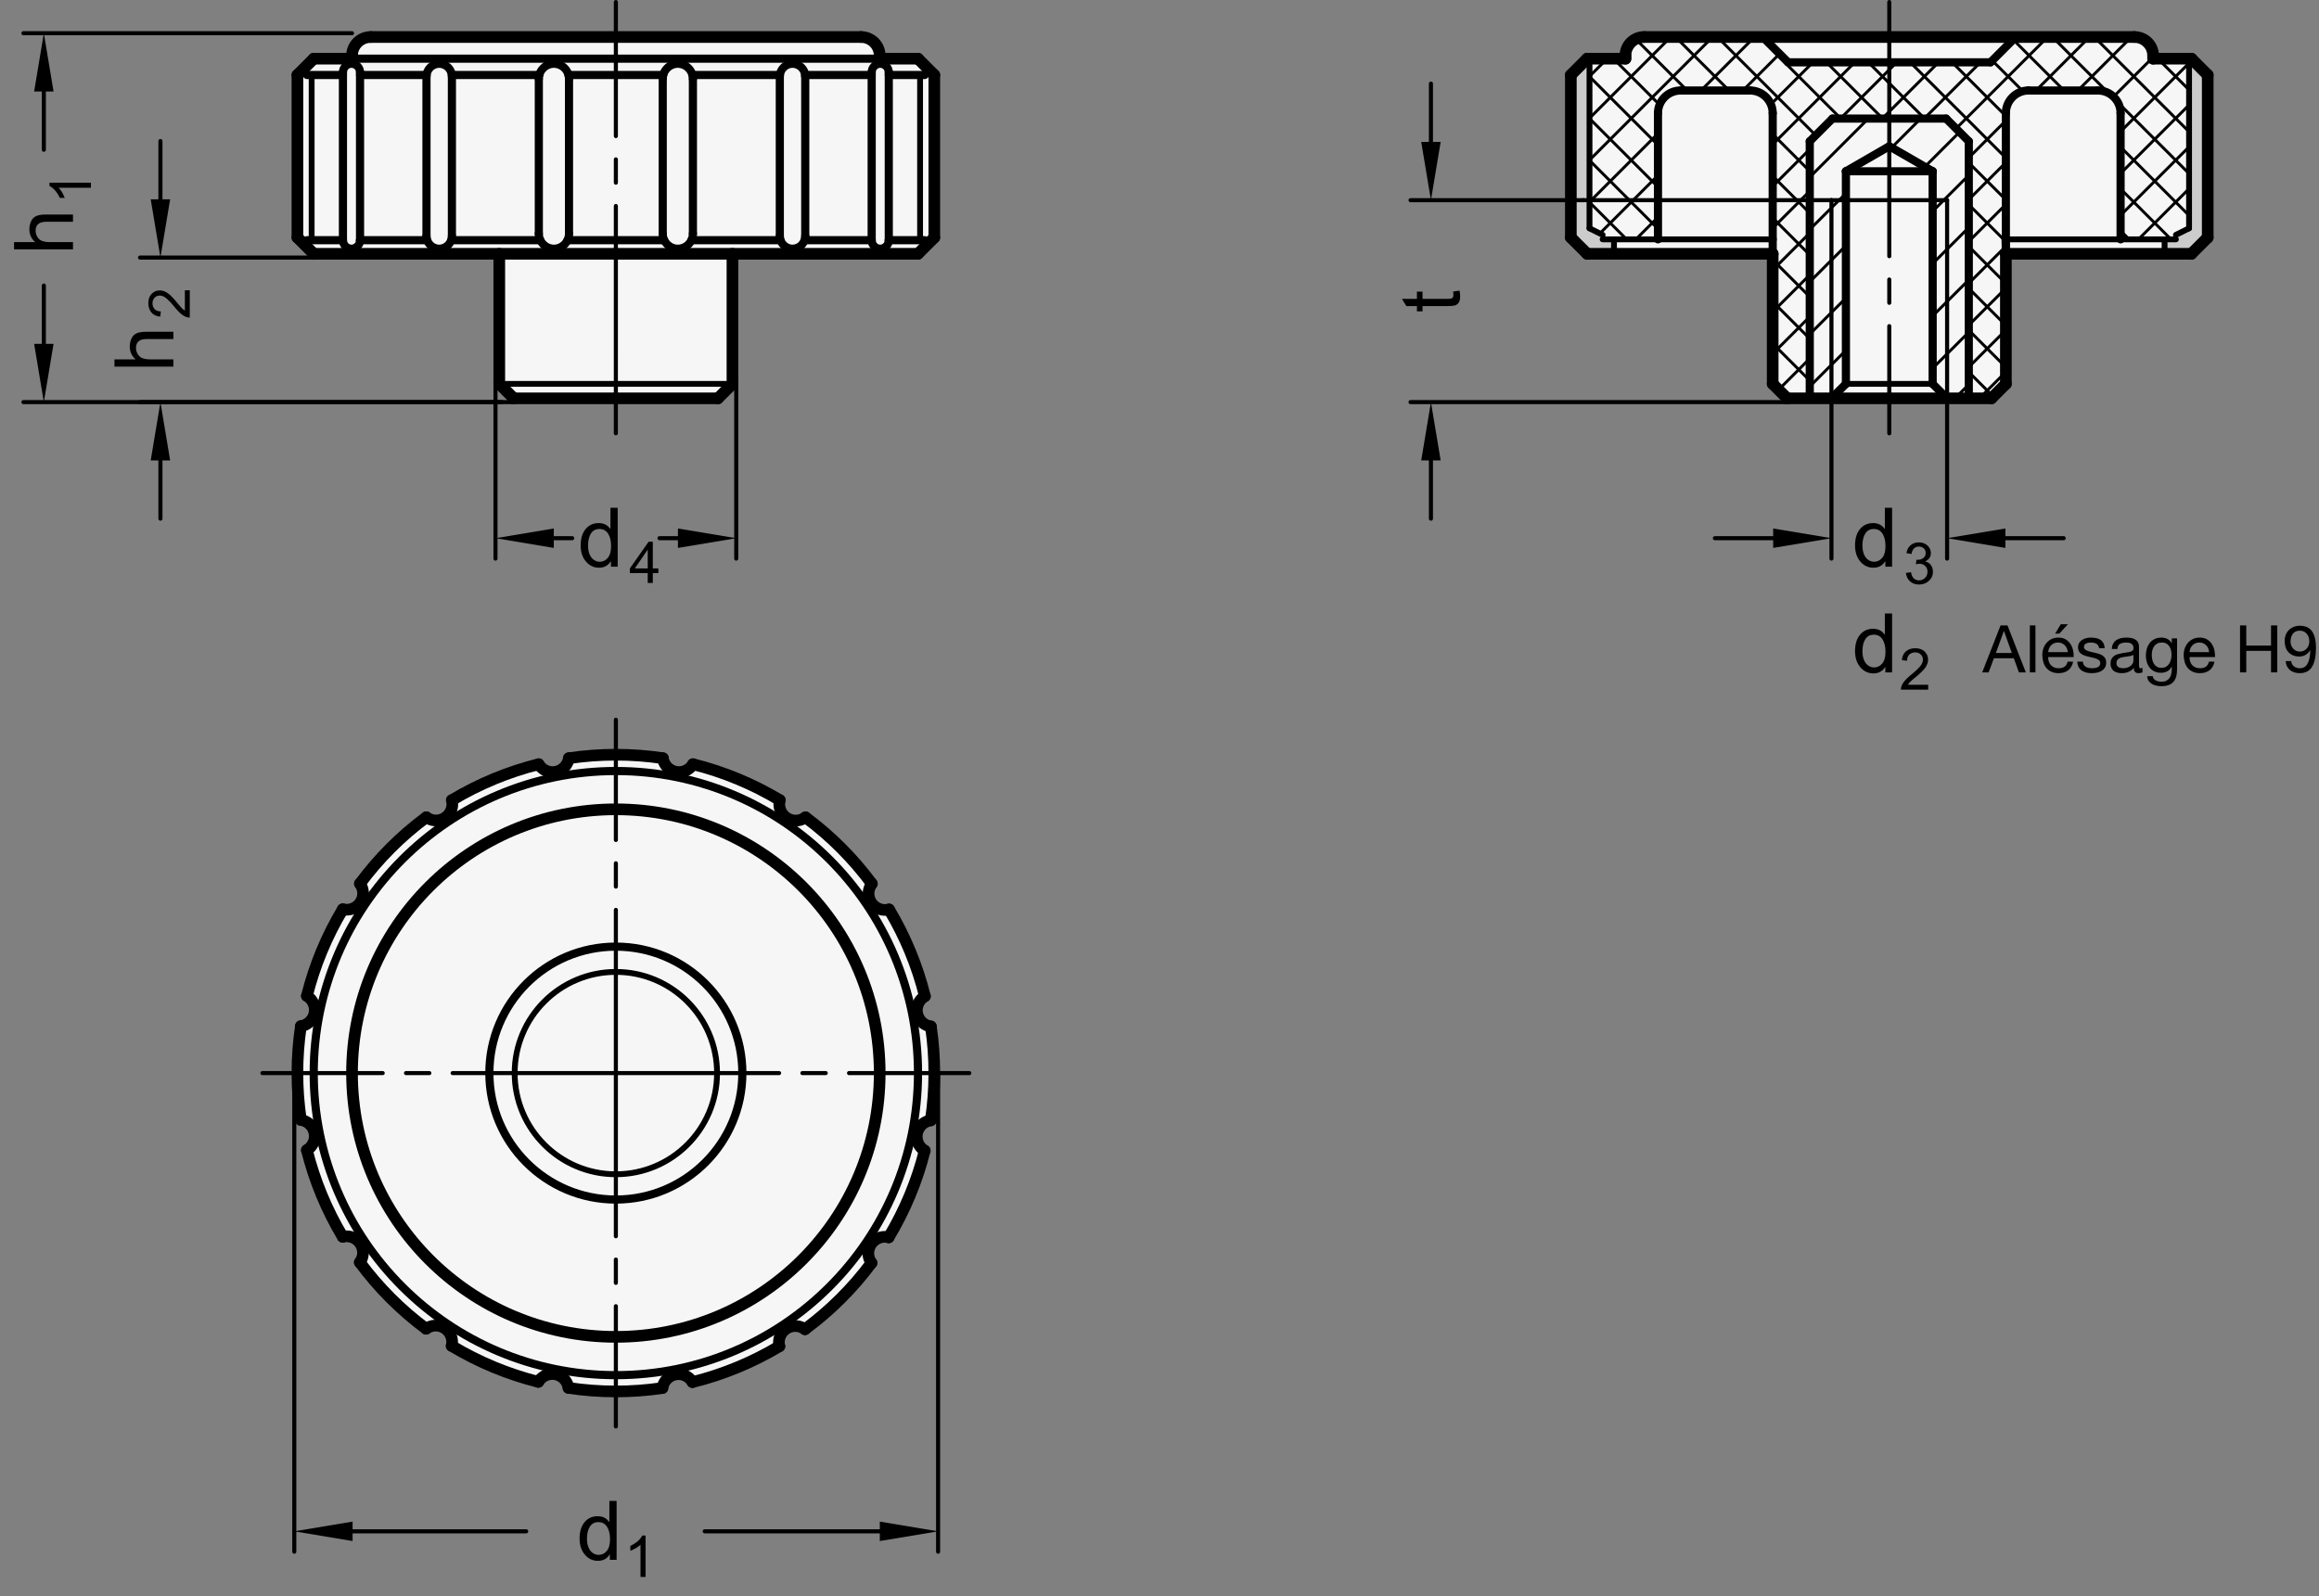 <?xml version="1.0" encoding="utf-8"?>
<!-- Generator: Adobe Illustrator 19.1.0, SVG Export Plug-In . SVG Version: 6.00 Build 0)  -->
<svg version="1.1" xmlns="http://www.w3.org/2000/svg" xmlns:xlink="http://www.w3.org/1999/xlink" x="0px" y="0px"
	 viewBox="0 0 281.919 194.07" enable-background="new 0 0 281.919 194.07" xml:space="preserve">
<rect x="0" y="0" width="281.919" height="194.07" fill="#808080" stroke="none"/>
<g id="MD_x5F_3_x5F_FUELLUNG_x5F_WS">
	<g id="POLYLINE_5_">
		<path fill="#FFFFFF" d="M36.58,124.777c-0.564,3.78-0.564,7.624-0.002,11.404c0.581,0.09,1.093,0.432,1.399,0.935
			c0.571,0.941,0.271,2.166-0.669,2.737c0.925,3.708,2.393,7.259,4.358,10.537c0.572-0.139,1.176-0.019,1.65,0.329
			c0.887,0.651,1.079,1.898,0.428,2.785c2.272,3.073,4.987,5.792,8.056,8.07c0.475-0.348,1.08-0.467,1.651-0.327
			c1.069,0.262,1.722,1.342,1.46,2.41c3.275,1.971,6.824,3.445,10.531,4.376c0.306-0.503,0.819-0.845,1.401-0.934
			c1.088-0.166,2.104,0.581,2.271,1.669c3.784,0.569,7.632,0.574,11.417,0.014c0.088-0.585,0.433-1.099,0.94-1.403
			c0.938-0.562,2.154-0.257,2.716,0.681c3.717-0.922,7.277-2.39,10.563-4.356c-0.141-0.573-0.019-1.18,0.332-1.655
			c0.652-0.882,1.896-1.069,2.778-0.416c3.08-2.273,5.806-4.991,8.089-8.064c-0.349-0.476-0.468-1.082-0.327-1.655
			c0.264-1.068,1.344-1.72,2.412-1.456c1.974-3.278,3.452-6.831,4.384-10.542c-0.513-0.308-0.861-0.829-0.947-1.421
			c-0.159-1.089,0.595-2.1,1.684-2.259c0.569-3.785,0.573-7.634,0.012-11.421c-0.594-0.086-1.117-0.437-1.424-0.953
			c-0.559-0.944-0.248-2.163,0.696-2.722c-0.924-3.714-2.394-7.271-4.361-10.554c-0.586,0.15-1.208,0.026-1.692-0.338
			c-0.88-0.661-1.057-1.91-0.395-2.79c-2.275-3.075-4.994-5.796-8.067-8.074c-0.483,0.361-1.103,0.484-1.686,0.335
			c-1.066-0.272-1.71-1.357-1.438-2.424c-3.283-1.972-6.841-3.445-10.557-4.372c-0.305,0.506-0.819,0.85-1.404,0.938
			c-1.082,0.162-2.091-0.583-2.253-1.665c-3.789-0.566-7.641-0.566-11.43,0c-0.09,0.581-0.432,1.094-0.935,1.399
			c-0.94,0.571-2.166,0.272-2.738-0.668c-3.714,0.928-7.269,2.402-10.551,4.373c0.141,0.572,0.021,1.178-0.328,1.653
			c-0.65,0.884-1.894,1.074-2.778,0.423c-3.075,2.278-5.795,4.998-8.071,8.074c0.348,0.475,0.468,1.079,0.329,1.65
			c-0.261,1.069-1.339,1.724-2.408,1.463c-1.967,3.278-3.438,6.83-4.365,10.54c0.503,0.305,0.845,0.818,0.935,1.399
			C38.413,123.592,37.667,124.609,36.58,124.777z"/>
	</g>
	<g id="POLYLINE_6_">
		<path fill="#FFFFFF" d="M111.601,7.136h-4.657V6.768c0-1.252-1.015-2.268-2.268-2.268H45.064c-1.252,0-2.268,1.015-2.268,2.268
			v0.369h-4.657l-1.981,1.981v19.764l1.981,1.981h22.558V46.68l1.757,1.757h24.831l1.757-1.757V30.862h22.558l1.981-1.981V9.117
			L111.601,7.136z"/>
	</g>
	<g id="POLYLINE_7_">
		<path fill="#FFFFFF" d="M266.41,7.136h-4.657V6.768c0-1.252-1.015-2.268-2.268-2.268h-59.613c-1.252,0-2.268,1.015-2.268,2.268
			v0.369h-4.657l-1.981,1.981v19.764l1.981,1.981h22.558V46.68l1.757,1.757h24.831l1.757-1.757V30.862h22.558l1.981-1.981V9.117
			L266.41,7.136z"/>
	</g>
	<g id="LINE_159_">
		<line fill="#FFFFFF" x1="111.601" y1="30.862" x2="89.043" y2="30.862"/>
	</g>
</g>
<g id="MD_x5F_3_x5F_FUELLUNG_x5F_GR">
	<g id="LINE">
		<line fill="#F6F6F6" x1="111.601" y1="30.862" x2="89.043" y2="30.862"/>
	</g>
	<g id="POLYLINE">
		<path fill="#F6F6F6" d="M266.41,7.136h-4.657V6.768c0-1.252-1.015-2.268-2.268-2.268h-59.613c-1.252,0-2.268,1.015-2.268,2.268
			v0.369h-4.657l-1.981,1.981v19.764l1.981,1.981h22.558V46.68l1.757,1.757h24.831l1.757-1.757V30.862h22.558l1.981-1.981V9.117
			L266.41,7.136z"/>
	</g>
	<g id="POLYLINE_1_">
		<path fill="#F6F6F6" d="M111.601,7.136h-4.657V6.768c0-1.252-1.015-2.268-2.268-2.268H45.064c-1.252,0-2.268,1.015-2.268,2.268
			v0.369h-4.657l-1.981,1.981v19.764l1.981,1.981h22.558V46.68l1.757,1.757h24.831l1.757-1.757V30.862h22.558l1.981-1.981V9.117
			L111.601,7.136z"/>
	</g>
	<g id="POLYLINE_2_">
		<path fill="#F6F6F6" d="M36.58,124.777c-0.564,3.78-0.564,7.624-0.002,11.404c0.581,0.09,1.093,0.432,1.399,0.935
			c0.571,0.941,0.271,2.166-0.669,2.737c0.925,3.708,2.393,7.259,4.358,10.537c0.572-0.139,1.176-0.019,1.65,0.329
			c0.887,0.651,1.079,1.898,0.428,2.785c2.272,3.073,4.987,5.792,8.056,8.07c0.475-0.348,1.08-0.467,1.651-0.327
			c1.069,0.262,1.722,1.342,1.46,2.41c3.275,1.971,6.824,3.445,10.531,4.376c0.306-0.503,0.819-0.845,1.401-0.934
			c1.088-0.166,2.104,0.581,2.271,1.669c3.784,0.569,7.632,0.574,11.417,0.014c0.088-0.585,0.433-1.099,0.94-1.403
			c0.938-0.562,2.154-0.257,2.716,0.681c3.717-0.922,7.277-2.39,10.563-4.356c-0.141-0.573-0.019-1.18,0.332-1.655
			c0.652-0.882,1.896-1.069,2.778-0.416c3.08-2.273,5.806-4.991,8.089-8.064c-0.349-0.476-0.468-1.082-0.327-1.655
			c0.264-1.068,1.344-1.72,2.412-1.456c1.974-3.278,3.452-6.831,4.384-10.542c-0.513-0.308-0.861-0.829-0.947-1.421
			c-0.159-1.089,0.595-2.1,1.684-2.259c0.569-3.785,0.573-7.634,0.012-11.421c-0.594-0.086-1.117-0.437-1.424-0.953
			c-0.559-0.944-0.248-2.163,0.696-2.722c-0.924-3.714-2.394-7.271-4.361-10.554c-0.586,0.15-1.208,0.026-1.692-0.338
			c-0.88-0.661-1.057-1.91-0.395-2.79c-2.275-3.075-4.994-5.796-8.067-8.074c-0.483,0.361-1.103,0.484-1.686,0.335
			c-1.066-0.272-1.71-1.357-1.438-2.424c-3.283-1.972-6.841-3.445-10.557-4.372c-0.305,0.506-0.819,0.85-1.404,0.938
			c-1.082,0.162-2.091-0.583-2.253-1.665c-3.789-0.566-7.641-0.566-11.43,0c-0.09,0.581-0.432,1.094-0.935,1.399
			c-0.94,0.571-2.166,0.272-2.738-0.668c-3.714,0.928-7.269,2.402-10.551,4.373c0.141,0.572,0.021,1.178-0.328,1.653
			c-0.65,0.884-1.894,1.074-2.778,0.423c-3.075,2.278-5.795,4.998-8.071,8.074c0.348,0.475,0.468,1.079,0.329,1.65
			c-0.261,1.069-1.339,1.724-2.408,1.463c-1.967,3.278-3.438,6.83-4.365,10.54c0.503,0.305,0.845,0.818,0.935,1.399
			C38.413,123.592,37.667,124.609,36.58,124.777z"/>
	</g>
</g>
<g id="MD_x5F_6_x5F_COLOR_x5F_K027">
	<g id="POLYLINE_3_">
		<polygon fill="#CCCCCC" points="196.211,29.104 196.211,30.862 192.948,30.862 190.967,28.881 190.967,9.117 192.948,7.136 
			193.235,7.136 193.234,27.761 194.832,28.558 194.832,29.104 		"/>
	</g>
	<g id="POLYLINE_4_">
		<polygon fill="#CCCCCC" points="263.147,30.862 263.147,29.105 264.525,29.105 264.525,28.559 266.123,27.762 266.123,7.136 
			266.41,7.136 268.391,9.117 268.391,28.881 266.41,30.862 		"/>
	</g>
</g>
<g id="MD_x5F_1_x5F_050">
	<g id="LINE_1_">
		
			<line fill="none" stroke="#000000" stroke-width="0.709" stroke-linecap="round" stroke-linejoin="round" stroke-miterlimit="10" x1="264.525" y1="28.559" x2="266.123" y2="27.762"/>
	</g>
	<g id="LINE_2_">
		
			<line fill="none" stroke="#000000" stroke-width="0.709" stroke-linecap="round" stroke-linejoin="round" stroke-miterlimit="10" x1="266.123" y1="7.136" x2="266.123" y2="27.762"/>
	</g>
	<g id="LINE_5_">
		
			<line fill="none" stroke="#000000" stroke-width="0.709" stroke-linecap="round" stroke-linejoin="round" stroke-miterlimit="10" x1="234.951" y1="46.68" x2="229.678" y2="46.68"/>
	</g>
	<g id="CIRCLE_2_">
		
			<path fill="none" stroke="#000000" stroke-width="0.709" stroke-linecap="round" stroke-linejoin="round" stroke-miterlimit="10" d="
			M62.568,130.487c0-6.794,5.508-12.302,12.302-12.302c6.794,0,12.302,5.508,12.302,12.302c0,6.794-5.508,12.302-12.302,12.302
			C68.076,142.789,62.568,137.281,62.568,130.487L62.568,130.487z"/>
	</g>
	<g id="LINE_50_">
		
			<line fill="none" stroke="#000000" stroke-width="0.709" stroke-linecap="round" stroke-linejoin="round" stroke-miterlimit="10" x1="60.697" y1="46.68" x2="74.87" y2="46.68"/>
	</g>
	<g id="LINE_57_">
		
			<line fill="none" stroke="#000000" stroke-width="0.709" stroke-linecap="round" stroke-linejoin="round" stroke-miterlimit="10" x1="89.043" y1="46.68" x2="74.87" y2="46.68"/>
	</g>
	<g id="LINE_73_">
		
			<line fill="none" stroke="#000000" stroke-width="0.709" stroke-linecap="round" stroke-linejoin="round" stroke-miterlimit="10" x1="224.406" y1="46.68" x2="229.678" y2="46.68"/>
	</g>
	<g id="LINE_121_">
		
			<line fill="none" stroke="#000000" stroke-width="0.709" stroke-linecap="round" stroke-linejoin="round" stroke-miterlimit="10" x1="264.525" y1="29.105" x2="243.852" y2="29.105"/>
	</g>
	<g id="LINE_127_">
		
			<line fill="none" stroke="#000000" stroke-width="0.709" stroke-linecap="round" stroke-linejoin="round" stroke-miterlimit="10" x1="263.147" y1="30.862" x2="263.147" y2="29.105"/>
	</g>
	<g id="LINE_153_">
		
			<line fill="none" stroke="#000000" stroke-width="0.709" stroke-linecap="round" stroke-linejoin="round" stroke-miterlimit="10" x1="194.832" y1="28.558" x2="193.234" y2="27.761"/>
	</g>
	<g id="LINE_154_">
		
			<line fill="none" stroke="#000000" stroke-width="0.709" stroke-linecap="round" stroke-linejoin="round" stroke-miterlimit="10" x1="193.235" y1="7.136" x2="193.234" y2="27.761"/>
	</g>
	<g id="LINE_155_">
		
			<line fill="none" stroke="#000000" stroke-width="0.709" stroke-linecap="round" stroke-linejoin="round" stroke-miterlimit="10" x1="194.832" y1="29.104" x2="215.506" y2="29.104"/>
	</g>
	<g id="LINE_156_">
		
			<line fill="none" stroke="#000000" stroke-width="0.709" stroke-linecap="round" stroke-linejoin="round" stroke-miterlimit="10" x1="196.211" y1="30.862" x2="196.211" y2="29.104"/>
	</g>
	<g id="LINE_157_">
		
			<line fill="none" stroke="#000000" stroke-width="0.709" stroke-linecap="round" stroke-linejoin="round" stroke-miterlimit="10" x1="111.853" y1="9.117" x2="111.853" y2="29.21"/>
	</g>
	<g id="LINE_158_">
		
			<line fill="none" stroke="#000000" stroke-width="0.709" stroke-linecap="round" stroke-linejoin="round" stroke-miterlimit="10" x1="37.887" y1="9.117" x2="37.887" y2="29.21"/>
	</g>
</g>
<g id="MD_x5F_2_x5F_SCHRAFFUR">
	<g id="HATCH">
		<path fill-rule="evenodd" clip-rule="evenodd" fill="none" d="M236.708,48.437h2.636V17.178l-2.757-2.757h-6.909v3.362
			l5.272,3.044v3.515h1.757V48.437z M236.708,24.343h-1.757V46.68l1.757,1.757V24.343z M220.012,48.437h2.636V24.343h1.757v-3.515
			l5.272-3.044v-3.362h-6.909l-2.757,2.757V48.437z M222.648,48.437l1.757-1.757V24.343h-1.757V48.437z"/>
		
			<path fill="none" stroke="#000000" stroke-width="0.354" stroke-linecap="round" stroke-linejoin="round" stroke-miterlimit="10" d="
			M220.012,21.54l7.119-7.119 M220.012,27.904l2.636-2.636 M222.648,25.268l0.925-0.925 M223.574,24.343l0.832-0.832 M229.967,17.95
			l3.529-3.529 M220.012,34.268l2.636-2.636 M222.648,31.632l1.757-1.757 M234.001,20.279l4.222-4.222 M220.012,40.632l2.636-2.636
			 M222.648,37.996l1.757-1.757 M234.951,25.694l1.351-1.351 M236.302,24.343l3.043-3.043 M220.012,46.996l2.636-2.636
			 M222.648,44.36l1.757-1.757 M234.951,32.058l1.757-1.757 M236.708,30.3l2.636-2.636 M234.951,38.421l1.757-1.757 M234.951,44.785
			l1.757-1.757 M236.708,36.664l2.636-2.636 M236.708,43.028l2.636-2.636 M237.663,48.437l1.681-1.681"/>
	</g>
	<g id="HATCH_1_">
		<path fill-rule="evenodd" clip-rule="evenodd" fill="none" d="M215.505,46.68l1.757,1.757h2.75V17.178l2.757-2.757h13.819
			l2.757,2.757v31.259h2.75l1.757-1.757V13.76c0-1.523,1.234-2.757,2.757-2.757h8.433c1.523,0,2.757,1.234,2.757,2.757v15.345h6.727
			v-0.546l1.598-0.798V7.136h-4.371V6.768c0-1.252-1.015-2.268-2.268-2.268h-14.428l-3.076,3.076h-24.605L214.3,4.5h-14.428
			c-1.252,0-2.268,1.015-2.268,2.268v0.369h-4.37l0,20.625l1.598,0.798l0,0.546l6.726,0V13.76c0-1.523,1.234-2.757,2.757-2.757
			h8.433c1.523,0,2.757,1.234,2.757,2.757V46.68L215.505,46.68z"/>
		
			<path fill="none" stroke="#000000" stroke-width="0.354" stroke-linecap="round" stroke-linejoin="round" stroke-miterlimit="10" d="
			M193.235,9.284l2.148-2.148 M193.235,14.375L203.11,4.5 M193.235,19.466L208.201,4.5 M193.234,24.558l8.324-8.324 M206.789,11.003
			l6.503-6.503 M194.494,28.389l7.065-7.065 M211.881,11.003l4.461-4.461 M198.87,29.104l2.688-2.688 M215.127,12.847l5.272-5.272
			 M215.505,17.56l9.985-9.985 M215.505,22.652l4.507-4.507 M215.505,27.743l4.507-4.507 M215.505,32.834l4.507-4.507
			 M223.736,14.421l6.846-6.846 M228.827,14.421l6.846-6.846 M233.918,14.421l6.846-6.846 M215.505,37.925l4.507-4.507
			 M237.798,15.632L248.93,4.5 M215.505,43.016l4.507-4.507 M239.345,19.177l4.507-4.507 M247.519,11.003l6.503-6.503
			 M216.219,47.394l3.793-3.793 M239.345,24.268l4.507-4.507 M252.61,11.003l6.503-6.503 M239.345,29.359l4.507-4.507
			 M256.922,11.782l4.83-4.83 M239.345,34.45l4.507-4.507 M239.345,39.542l4.507-4.507 M239.345,44.633l4.507-4.507 M257.798,15.997
			l8.325-8.325 M257.798,21.088l8.325-8.325 M257.798,26.179l8.325-8.325 M240.632,48.437l3.22-3.22 M259.964,29.105l6.159-6.159
			 M197.749,29.104l-4.514-4.514 M220.012,46.276l-4.507-4.507 M220.012,41.185l-4.507-4.507 M220.012,36.094l-4.507-4.507
			 M201.559,27.823l-8.324-8.324 M201.559,22.732l-8.324-8.324 M201.559,17.64l-8.324-8.324 M220.012,31.003l-4.507-4.507
			 M201.913,12.904l-5.768-5.768 M242.316,48.215l-2.971-2.971 M220.012,25.912l-4.507-4.507 M205.103,11.003l-6.234-6.234
			 M243.852,44.66l-4.507-4.507 M220.012,20.82l-4.507-4.507 M210.194,11.003L203.692,4.5 M243.852,39.569l-4.507-4.507
			 M220.737,16.454L208.783,4.5 M243.852,34.478l-4.507-4.507 M223.795,14.421L213.874,4.5 M243.852,29.386l-4.507-4.507
			 M243.852,24.295l-4.507-4.507 M228.887,14.421l-6.846-6.846 M233.978,14.421l-6.846-6.846 M243.852,19.204L232.223,7.576
			 M258.844,29.105l-1.045-1.045 M243.852,14.113l-6.537-6.537 M263.935,29.105l-6.137-6.137 M246.06,11.23l-3.867-3.867
			 M266.123,26.202l-8.325-8.325 M250.924,11.003l-6.185-6.185 M266.123,21.111l-9.014-9.014 M256.704,11.691L249.512,4.5
			 M266.123,16.02L254.603,4.5 M266.123,10.929l-3.792-3.792 M261.604,6.409l-1.761-1.761"/>
	</g>
</g>
<g id="MD_x5F_1_x5F_100">
	<g id="LINE_3_">
		
			<line fill="none" stroke="#000000" stroke-width="1.417" stroke-linecap="round" stroke-linejoin="round" stroke-miterlimit="10" x1="242.094" y1="48.437" x2="229.678" y2="48.437"/>
	</g>
	<g id="LINE_4_">
		
			<line fill="none" stroke="#000000" stroke-width="1.417" stroke-linecap="round" stroke-linejoin="round" stroke-miterlimit="10" x1="229.678" y1="4.5" x2="259.485" y2="4.5"/>
	</g>
	<g id="LINE_11_">
		
			<line fill="none" stroke="#000000" stroke-width="1.417" stroke-linecap="round" stroke-linejoin="round" stroke-miterlimit="10" x1="190.966" y1="9.117" x2="190.966" y2="28.881"/>
	</g>
	<g id="LINE_12_">
		
			<line fill="none" stroke="#000000" stroke-width="1.417" stroke-linecap="round" stroke-linejoin="round" stroke-miterlimit="10" x1="113.582" y1="9.117" x2="113.582" y2="28.881"/>
	</g>
	<g id="LINE_13_">
		
			<line fill="none" stroke="#000000" stroke-width="1.417" stroke-linecap="round" stroke-linejoin="round" stroke-miterlimit="10" x1="36.158" y1="9.117" x2="36.158" y2="28.881"/>
	</g>
	<g id="LINE_31_">
		
			<line fill="none" stroke="#000000" stroke-width="1.417" stroke-linecap="round" stroke-linejoin="round" stroke-miterlimit="10" x1="38.139" y1="30.862" x2="74.87" y2="30.862"/>
	</g>
	<g id="ARC_2_">
		
			<path fill="none" stroke="#000000" stroke-width="1.417" stroke-linecap="round" stroke-linejoin="round" stroke-miterlimit="10" d="
			M41.676,110.565c-1.967,3.278-3.438,6.83-4.365,10.54"/>
	</g>
	<g id="ARC_3_">
		
			<path fill="none" stroke="#000000" stroke-width="1.417" stroke-linecap="round" stroke-linejoin="round" stroke-miterlimit="10" d="
			M37.307,139.854c0.941-0.571,1.24-1.796,0.669-2.737c-0.305-0.503-0.817-0.845-1.399-0.935"/>
	</g>
	<g id="ARC_4_">
		
			<path fill="none" stroke="#000000" stroke-width="1.417" stroke-linecap="round" stroke-linejoin="round" stroke-miterlimit="10" d="
			M36.58,124.777c1.088-0.168,1.833-1.186,1.665-2.273c-0.09-0.581-0.432-1.094-0.935-1.399"/>
	</g>
	<g id="ARC_5_">
		
			<path fill="none" stroke="#000000" stroke-width="1.417" stroke-linecap="round" stroke-linejoin="round" stroke-miterlimit="10" d="
			M37.307,139.854c0.925,3.708,2.393,7.259,4.358,10.537"/>
	</g>
	<g id="ARC_6_">
		
			<path fill="none" stroke="#000000" stroke-width="1.417" stroke-linecap="round" stroke-linejoin="round" stroke-miterlimit="10" d="
			M36.58,124.777c-0.564,3.78-0.564,7.624-0.002,11.404"/>
	</g>
	<g id="LINE_39_">
		
			<line fill="none" stroke="#000000" stroke-width="1.417" stroke-linecap="round" stroke-linejoin="round" stroke-miterlimit="10" x1="36.158" y1="28.881" x2="38.139" y2="30.862"/>
	</g>
	<g id="ARC_7_">
		
			<path fill="none" stroke="#000000" stroke-width="1.417" stroke-linecap="round" stroke-linejoin="round" stroke-miterlimit="10" d="
			M51.827,99.378c-3.075,2.278-5.795,4.998-8.071,8.074"/>
	</g>
	<g id="CIRCLE_1_">
		
			<path fill="none" stroke="#000000" stroke-width="1.417" stroke-linecap="round" stroke-linejoin="round" stroke-miterlimit="10" d="
			M42.796,130.487c0-17.714,14.36-32.074,32.074-32.074s32.074,14.36,32.074,32.074s-14.36,32.074-32.074,32.074
			S42.796,148.201,42.796,130.487L42.796,130.487z"/>
	</g>
	<g id="ARC_8_">
		
			<path fill="none" stroke="#000000" stroke-width="1.417" stroke-linecap="round" stroke-linejoin="round" stroke-miterlimit="10" d="
			M105.991,107.46c-2.275-3.075-4.994-5.796-8.067-8.074"/>
	</g>
	<g id="ARC_9_">
		
			<path fill="none" stroke="#000000" stroke-width="1.417" stroke-linecap="round" stroke-linejoin="round" stroke-miterlimit="10" d="
			M84.186,168.063c3.717-0.922,7.277-2.39,10.563-4.356"/>
	</g>
	<g id="ARC_10_">
		
			<path fill="none" stroke="#000000" stroke-width="1.417" stroke-linecap="round" stroke-linejoin="round" stroke-miterlimit="10" d="
			M54.91,163.658c3.275,1.971,6.824,3.445,10.531,4.376"/>
	</g>
	<g id="ARC_11_">
		
			<path fill="none" stroke="#000000" stroke-width="1.417" stroke-linecap="round" stroke-linejoin="round" stroke-miterlimit="10" d="
			M43.743,153.505c2.272,3.073,4.987,5.792,8.056,8.07"/>
	</g>
	<g id="ARC_12_">
		
			<path fill="none" stroke="#000000" stroke-width="1.417" stroke-linecap="round" stroke-linejoin="round" stroke-miterlimit="10" d="
			M54.91,163.658c0.262-1.069-0.391-2.148-1.46-2.41c-0.572-0.14-1.176-0.021-1.651,0.327"/>
	</g>
	<g id="ARC_13_">
		
			<path fill="none" stroke="#000000" stroke-width="1.417" stroke-linecap="round" stroke-linejoin="round" stroke-miterlimit="10" d="
			M43.743,153.505c0.651-0.887,0.459-2.134-0.428-2.785c-0.474-0.348-1.078-0.469-1.65-0.329"/>
	</g>
	<g id="ARC_14_">
		
			<path fill="none" stroke="#000000" stroke-width="1.417" stroke-linecap="round" stroke-linejoin="round" stroke-miterlimit="10" d="
			M69.113,168.77c3.784,0.569,7.632,0.574,11.417,0.014"/>
	</g>
	<g id="ARC_15_">
		
			<path fill="none" stroke="#000000" stroke-width="1.417" stroke-linecap="round" stroke-linejoin="round" stroke-miterlimit="10" d="
			M69.113,168.77c-0.166-1.088-1.183-1.835-2.271-1.669c-0.582,0.089-1.095,0.431-1.401,0.934"/>
	</g>
	<g id="ARC_16_">
		
			<path fill="none" stroke="#000000" stroke-width="1.417" stroke-linecap="round" stroke-linejoin="round" stroke-miterlimit="10" d="
			M84.186,168.063c-0.562-0.938-1.778-1.243-2.716-0.681c-0.507,0.304-0.852,0.818-0.94,1.403"/>
	</g>
	<g id="ARC_17_">
		
			<path fill="none" stroke="#000000" stroke-width="1.417" stroke-linecap="round" stroke-linejoin="round" stroke-miterlimit="10" d="
			M41.676,110.565c1.069,0.261,2.147-0.394,2.408-1.463c0.14-0.572,0.019-1.176-0.329-1.65"/>
	</g>
	<g id="ARC_18_">
		
			<path fill="none" stroke="#000000" stroke-width="1.417" stroke-linecap="round" stroke-linejoin="round" stroke-miterlimit="10" d="
			M113.154,136.237c-1.089,0.159-1.843,1.17-1.684,2.259c0.086,0.592,0.434,1.114,0.947,1.421"/>
	</g>
	<g id="ARC_19_">
		
			<path fill="none" stroke="#000000" stroke-width="1.417" stroke-linecap="round" stroke-linejoin="round" stroke-miterlimit="10" d="
			M97.859,161.635c3.08-2.273,5.806-4.991,8.089-8.064"/>
	</g>
	<g id="ARC_20_">
		
			<path fill="none" stroke="#000000" stroke-width="1.417" stroke-linecap="round" stroke-linejoin="round" stroke-miterlimit="10" d="
			M97.859,161.635c-0.882-0.652-2.126-0.466-2.778,0.416c-0.351,0.475-0.473,1.081-0.332,1.655"/>
	</g>
	<g id="ARC_21_">
		
			<path fill="none" stroke="#000000" stroke-width="1.417" stroke-linecap="round" stroke-linejoin="round" stroke-miterlimit="10" d="
			M108.033,150.46c-1.068-0.264-2.148,0.388-2.412,1.456c-0.142,0.573-0.022,1.179,0.327,1.655"/>
	</g>
	<g id="ARC_22_">
		
			<path fill="none" stroke="#000000" stroke-width="1.417" stroke-linecap="round" stroke-linejoin="round" stroke-miterlimit="10" d="
			M108.033,150.46c1.974-3.278,3.452-6.831,4.384-10.542"/>
	</g>
	<g id="ARC_23_">
		
			<path fill="none" stroke="#000000" stroke-width="1.417" stroke-linecap="round" stroke-linejoin="round" stroke-miterlimit="10" d="
			M112.439,121.141c-0.924-3.714-2.394-7.271-4.361-10.554"/>
	</g>
	<g id="ARC_24_">
		
			<path fill="none" stroke="#000000" stroke-width="1.417" stroke-linecap="round" stroke-linejoin="round" stroke-miterlimit="10" d="
			M113.154,136.237c0.569-3.785,0.573-7.634,0.012-11.421"/>
	</g>
	<g id="ARC_25_">
		
			<path fill="none" stroke="#000000" stroke-width="1.417" stroke-linecap="round" stroke-linejoin="round" stroke-miterlimit="10" d="
			M112.439,121.141c-0.944,0.559-1.256,1.778-0.696,2.722c0.306,0.517,0.829,0.867,1.424,0.953"/>
	</g>
	<g id="ARC_26_">
		
			<path fill="none" stroke="#000000" stroke-width="1.417" stroke-linecap="round" stroke-linejoin="round" stroke-miterlimit="10" d="
			M105.991,107.46c-0.661,0.88-0.484,2.129,0.395,2.79c0.483,0.364,1.106,0.488,1.692,0.338"/>
	</g>
	<g id="ARC_27_">
		
			<path fill="none" stroke="#000000" stroke-width="1.417" stroke-linecap="round" stroke-linejoin="round" stroke-miterlimit="10" d="
			M94.8,97.297c-3.283-1.972-6.841-3.445-10.557-4.372"/>
	</g>
	<g id="LINE_43_">
		
			<line fill="none" stroke="#000000" stroke-width="1.417" stroke-linecap="round" stroke-linejoin="round" stroke-miterlimit="10" x1="111.601" y1="30.862" x2="74.87" y2="30.862"/>
	</g>
	<g id="ARC_28_">
		
			<path fill="none" stroke="#000000" stroke-width="1.417" stroke-linecap="round" stroke-linejoin="round" stroke-miterlimit="10" d="
			M65.483,92.928c-3.714,0.928-7.269,2.402-10.551,4.373"/>
	</g>
	<g id="ARC_29_">
		
			<path fill="none" stroke="#000000" stroke-width="1.417" stroke-linecap="round" stroke-linejoin="round" stroke-miterlimit="10" d="
			M51.827,99.378c0.884,0.65,2.128,0.461,2.778-0.423c0.349-0.475,0.47-1.081,0.328-1.653"/>
	</g>
	<g id="ARC_30_">
		
			<path fill="none" stroke="#000000" stroke-width="1.417" stroke-linecap="round" stroke-linejoin="round" stroke-miterlimit="10" d="
			M80.586,92.197c-3.789-0.566-7.641-0.566-11.43,0"/>
	</g>
	<g id="ARC_31_">
		
			<path fill="none" stroke="#000000" stroke-width="1.417" stroke-linecap="round" stroke-linejoin="round" stroke-miterlimit="10" d="
			M65.483,92.928c0.571,0.94,1.797,1.24,2.738,0.668c0.503-0.306,0.845-0.818,0.935-1.399"/>
	</g>
	<g id="ARC_32_">
		
			<path fill="none" stroke="#000000" stroke-width="1.417" stroke-linecap="round" stroke-linejoin="round" stroke-miterlimit="10" d="
			M80.586,92.197c0.162,1.082,1.171,1.828,2.253,1.665c0.584-0.088,1.099-0.432,1.404-0.938"/>
	</g>
	<g id="LINE_49_">
		
			<line fill="none" stroke="#000000" stroke-width="1.417" stroke-linecap="round" stroke-linejoin="round" stroke-miterlimit="10" x1="62.454" y1="48.437" x2="74.87" y2="48.437"/>
	</g>
	<g id="LINE_52_">
		
			<line fill="none" stroke="#000000" stroke-width="1.417" stroke-linecap="round" stroke-linejoin="round" stroke-miterlimit="10" x1="60.697" y1="30.862" x2="60.697" y2="46.68"/>
	</g>
	<g id="LINE_53_">
		
			<line fill="none" stroke="#000000" stroke-width="1.417" stroke-linecap="round" stroke-linejoin="round" stroke-miterlimit="10" x1="60.697" y1="46.68" x2="62.454" y2="48.437"/>
	</g>
	<g id="LINE_55_">
		
			<line fill="none" stroke="#000000" stroke-width="1.417" stroke-linecap="round" stroke-linejoin="round" stroke-miterlimit="10" x1="89.043" y1="30.862" x2="89.043" y2="46.68"/>
	</g>
	<g id="LINE_56_">
		
			<line fill="none" stroke="#000000" stroke-width="1.417" stroke-linecap="round" stroke-linejoin="round" stroke-miterlimit="10" x1="87.286" y1="48.437" x2="74.87" y2="48.437"/>
	</g>
	<g id="LINE_58_">
		
			<line fill="none" stroke="#000000" stroke-width="1.417" stroke-linecap="round" stroke-linejoin="round" stroke-miterlimit="10" x1="89.043" y1="46.68" x2="87.286" y2="48.437"/>
	</g>
	<g id="ARC_35_">
		
			<path fill="none" stroke="#000000" stroke-width="1.417" stroke-linecap="round" stroke-linejoin="round" stroke-miterlimit="10" d="
			M94.8,97.297c-0.272,1.066,0.371,2.151,1.438,2.424c0.584,0.149,1.204,0.026,1.686-0.335"/>
	</g>
	<g id="LINE_62_">
		
			<line fill="none" stroke="#000000" stroke-width="1.417" stroke-linecap="round" stroke-linejoin="round" stroke-miterlimit="10" x1="113.582" y1="28.881" x2="111.601" y2="30.862"/>
	</g>
	<g id="LINE_68_">
		
			<line fill="none" stroke="#000000" stroke-width="1.417" stroke-linecap="round" stroke-linejoin="round" stroke-miterlimit="10" x1="192.947" y1="30.862" x2="215.505" y2="30.862"/>
	</g>
	<g id="LINE_69_">
		
			<line fill="none" stroke="#000000" stroke-width="1.417" stroke-linecap="round" stroke-linejoin="round" stroke-miterlimit="10" x1="190.966" y1="28.881" x2="192.947" y2="30.862"/>
	</g>
	<g id="LINE_70_">
		
			<line fill="none" stroke="#000000" stroke-width="1.417" stroke-linecap="round" stroke-linejoin="round" stroke-miterlimit="10" x1="215.505" y1="30.862" x2="215.505" y2="46.68"/>
	</g>
	<g id="LINE_71_">
		
			<line fill="none" stroke="#000000" stroke-width="1.417" stroke-linecap="round" stroke-linejoin="round" stroke-miterlimit="10" x1="217.263" y1="48.437" x2="229.678" y2="48.437"/>
	</g>
	<g id="LINE_72_">
		
			<line fill="none" stroke="#000000" stroke-width="1.417" stroke-linecap="round" stroke-linejoin="round" stroke-miterlimit="10" x1="215.505" y1="46.68" x2="217.263" y2="48.437"/>
	</g>
	<g id="LINE_76_">
		
			<line fill="none" stroke="#000000" stroke-width="1.417" stroke-linecap="round" stroke-linejoin="round" stroke-miterlimit="10" x1="42.796" y1="7.136" x2="38.139" y2="7.136"/>
	</g>
	<g id="LINE_80_">
		
			<line fill="none" stroke="#000000" stroke-width="1.417" stroke-linecap="round" stroke-linejoin="round" stroke-miterlimit="10" x1="38.139" y1="7.136" x2="36.158" y2="9.117"/>
	</g>
	<g id="LINE_82_">
		
			<line fill="none" stroke="#000000" stroke-width="1.417" stroke-linecap="round" stroke-linejoin="round" stroke-miterlimit="10" x1="74.87" y1="4.5" x2="104.676" y2="4.5"/>
	</g>
	<g id="LINE_86_">
		
			<line fill="none" stroke="#000000" stroke-width="1.417" stroke-linecap="round" stroke-linejoin="round" stroke-miterlimit="10" x1="74.87" y1="4.5" x2="45.064" y2="4.5"/>
	</g>
	<g id="LINE_89_">
		
			<line fill="none" stroke="#000000" stroke-width="1.417" stroke-linecap="round" stroke-linejoin="round" stroke-miterlimit="10" x1="42.796" y1="6.768" x2="42.796" y2="7.136"/>
	</g>
	<g id="ARC_40_">
		
			<path fill="none" stroke="#000000" stroke-width="1.417" stroke-linecap="round" stroke-linejoin="round" stroke-miterlimit="10" d="
			M45.064,4.5c-1.252,0-2.268,1.015-2.268,2.268"/>
	</g>
	<g id="LINE_92_">
		
			<line fill="none" stroke="#000000" stroke-width="1.417" stroke-linecap="round" stroke-linejoin="round" stroke-miterlimit="10" x1="111.601" y1="7.136" x2="113.582" y2="9.117"/>
	</g>
	<g id="LINE_95_">
		
			<line fill="none" stroke="#000000" stroke-width="1.417" stroke-linecap="round" stroke-linejoin="round" stroke-miterlimit="10" x1="106.944" y1="6.768" x2="106.944" y2="7.136"/>
	</g>
	<g id="LINE_96_">
		
			<line fill="none" stroke="#000000" stroke-width="1.417" stroke-linecap="round" stroke-linejoin="round" stroke-miterlimit="10" x1="106.944" y1="7.136" x2="111.601" y2="7.136"/>
	</g>
	<g id="ARC_45_">
		
			<path fill="none" stroke="#000000" stroke-width="1.417" stroke-linecap="round" stroke-linejoin="round" stroke-miterlimit="10" d="
			M106.944,6.768c0-1.252-1.015-2.268-2.268-2.268"/>
	</g>
	<g id="LINE_99_">
		
			<line fill="none" stroke="#000000" stroke-width="1.417" stroke-linecap="round" stroke-linejoin="round" stroke-miterlimit="10" x1="229.678" y1="4.5" x2="199.872" y2="4.5"/>
	</g>
	<g id="LINE_102_">
		
			<line fill="none" stroke="#000000" stroke-width="1.417" stroke-linecap="round" stroke-linejoin="round" stroke-miterlimit="10" x1="192.947" y1="7.136" x2="190.966" y2="9.117"/>
	</g>
	<g id="LINE_103_">
		
			<line fill="none" stroke="#000000" stroke-width="1.417" stroke-linecap="round" stroke-linejoin="round" stroke-miterlimit="10" x1="197.604" y1="7.136" x2="192.947" y2="7.136"/>
	</g>
	<g id="LINE_104_">
		
			<line fill="none" stroke="#000000" stroke-width="1.417" stroke-linecap="round" stroke-linejoin="round" stroke-miterlimit="10" x1="197.604" y1="6.768" x2="197.604" y2="7.136"/>
	</g>
	<g id="ARC_47_">
		
			<path fill="none" stroke="#000000" stroke-width="1.417" stroke-linecap="round" stroke-linejoin="round" stroke-miterlimit="10" d="
			M199.872,4.5c-1.252,0-2.268,1.015-2.268,2.268"/>
	</g>
	<g id="LINE_112_">
		
			<line fill="none" stroke="#000000" stroke-width="1.417" stroke-linecap="round" stroke-linejoin="round" stroke-miterlimit="10" x1="268.391" y1="9.117" x2="268.391" y2="28.881"/>
	</g>
	<g id="LINE_120_">
		
			<line fill="none" stroke="#000000" stroke-width="1.417" stroke-linecap="round" stroke-linejoin="round" stroke-miterlimit="10" x1="266.41" y1="30.862" x2="243.852" y2="30.862"/>
	</g>
	<g id="LINE_122_">
		
			<line fill="none" stroke="#000000" stroke-width="1.417" stroke-linecap="round" stroke-linejoin="round" stroke-miterlimit="10" x1="243.852" y1="30.862" x2="243.852" y2="46.68"/>
	</g>
	<g id="LINE_123_">
		
			<line fill="none" stroke="#000000" stroke-width="1.417" stroke-linecap="round" stroke-linejoin="round" stroke-miterlimit="10" x1="243.852" y1="46.68" x2="242.094" y2="48.437"/>
	</g>
	<g id="LINE_128_">
		
			<line fill="none" stroke="#000000" stroke-width="1.417" stroke-linecap="round" stroke-linejoin="round" stroke-miterlimit="10" x1="268.391" y1="28.881" x2="266.41" y2="30.862"/>
	</g>
	<g id="ARC_49_">
		
			<path fill="none" stroke="#000000" stroke-width="1.417" stroke-linecap="round" stroke-linejoin="round" stroke-miterlimit="10" d="
			M261.752,6.768c0-1.252-1.015-2.268-2.268-2.268"/>
	</g>
	<g id="LINE_132_">
		
			<line fill="none" stroke="#000000" stroke-width="1.417" stroke-linecap="round" stroke-linejoin="round" stroke-miterlimit="10" x1="266.41" y1="7.136" x2="268.391" y2="9.117"/>
	</g>
	<g id="LINE_133_">
		
			<line fill="none" stroke="#000000" stroke-width="1.417" stroke-linecap="round" stroke-linejoin="round" stroke-miterlimit="10" x1="261.752" y1="6.768" x2="261.752" y2="7.136"/>
	</g>
	<g id="LINE_134_">
		
			<line fill="none" stroke="#000000" stroke-width="1.417" stroke-linecap="round" stroke-linejoin="round" stroke-miterlimit="10" x1="261.752" y1="7.136" x2="266.41" y2="7.136"/>
	</g>
</g>
<g id="MD_x5F_1_x5F_070">
	<g id="LINE_6_">
		
			<line fill="none" stroke="#000000" stroke-width="0.992" stroke-linecap="round" stroke-linejoin="round" stroke-miterlimit="10" x1="229.678" y1="17.784" x2="234.951" y2="20.828"/>
	</g>
	<g id="LINE_8_">
		
			<line fill="none" stroke="#000000" stroke-width="0.992" stroke-linecap="round" stroke-linejoin="round" stroke-miterlimit="10" x1="234.951" y1="20.828" x2="229.678" y2="20.828"/>
	</g>
	<g id="LINE_9_">
		
			<line fill="none" stroke="#000000" stroke-width="0.992" stroke-linecap="round" stroke-linejoin="round" stroke-miterlimit="10" x1="241.981" y1="7.576" x2="229.678" y2="7.576"/>
	</g>
	<g id="LINE_10_">
		
			<line fill="none" stroke="#000000" stroke-width="0.992" stroke-linecap="round" stroke-linejoin="round" stroke-miterlimit="10" x1="236.588" y1="14.421" x2="229.678" y2="14.421"/>
	</g>
	<g id="LINE_14_">
		
			<line fill="none" stroke="#000000" stroke-width="0.992" stroke-linecap="round" stroke-linejoin="round" stroke-miterlimit="10" x1="94.802" y1="9.298" x2="94.802" y2="28.701"/>
	</g>
	<g id="LINE_15_">
		
			<line fill="none" stroke="#000000" stroke-width="0.992" stroke-linecap="round" stroke-linejoin="round" stroke-miterlimit="10" x1="97.893" y1="9.298" x2="97.893" y2="28.701"/>
	</g>
	<g id="LINE_16_">
		
			<line fill="none" stroke="#000000" stroke-width="0.992" stroke-linecap="round" stroke-linejoin="round" stroke-miterlimit="10" x1="84.236" y1="9.588" x2="84.236" y2="28.411"/>
	</g>
	<g id="LINE_17_">
		
			<line fill="none" stroke="#000000" stroke-width="0.992" stroke-linecap="round" stroke-linejoin="round" stroke-miterlimit="10" x1="80.567" y1="9.588" x2="80.567" y2="28.411"/>
	</g>
	<g id="LINE_18_">
		
			<line fill="none" stroke="#000000" stroke-width="0.992" stroke-linecap="round" stroke-linejoin="round" stroke-miterlimit="10" x1="69.173" y1="9.588" x2="69.173" y2="28.411"/>
	</g>
	<g id="LINE_19_">
		
			<line fill="none" stroke="#000000" stroke-width="0.992" stroke-linecap="round" stroke-linejoin="round" stroke-miterlimit="10" x1="65.504" y1="9.588" x2="65.504" y2="28.411"/>
	</g>
	<g id="LINE_20_">
		
			<line fill="none" stroke="#000000" stroke-width="0.992" stroke-linecap="round" stroke-linejoin="round" stroke-miterlimit="10" x1="54.938" y1="9.298" x2="54.938" y2="28.701"/>
	</g>
	<g id="LINE_21_">
		
			<line fill="none" stroke="#000000" stroke-width="0.992" stroke-linecap="round" stroke-linejoin="round" stroke-miterlimit="10" x1="51.847" y1="9.298" x2="51.847" y2="28.701"/>
	</g>
	<g id="LINE_22_">
		
			<line fill="none" stroke="#000000" stroke-width="0.992" stroke-linecap="round" stroke-linejoin="round" stroke-miterlimit="10" x1="201.559" y1="13.76" x2="201.559" y2="29.105"/>
	</g>
	<g id="LINE_23_">
		
			<line fill="none" stroke="#000000" stroke-width="0.992" stroke-linecap="round" stroke-linejoin="round" stroke-miterlimit="10" x1="215.505" y1="29.105" x2="215.505" y2="13.76"/>
	</g>
	<g id="LINE_24_">
		
			<line fill="none" stroke="#000000" stroke-width="0.992" stroke-linecap="round" stroke-linejoin="round" stroke-miterlimit="10" x1="108.049" y1="8.788" x2="108.049" y2="29.21"/>
	</g>
	<g id="LINE_25_">
		
			<line fill="none" stroke="#000000" stroke-width="0.992" stroke-linecap="round" stroke-linejoin="round" stroke-miterlimit="10" x1="105.97" y1="8.788" x2="105.97" y2="29.21"/>
	</g>
	<g id="LINE_26_">
		
			<line fill="none" stroke="#000000" stroke-width="0.992" stroke-linecap="round" stroke-linejoin="round" stroke-miterlimit="10" x1="43.77" y1="8.788" x2="43.77" y2="29.21"/>
	</g>
	<g id="LINE_27_">
		
			<line fill="none" stroke="#000000" stroke-width="0.992" stroke-linecap="round" stroke-linejoin="round" stroke-miterlimit="10" x1="41.691" y1="8.788" x2="41.691" y2="29.21"/>
	</g>
	<g id="ARC">
		
			<path fill="none" stroke="#000000" stroke-width="0.992" stroke-linecap="round" stroke-linejoin="round" stroke-miterlimit="10" d="
			M65.504,28.411c-0.001,1.013,0.819,1.835,1.832,1.837c1.013,0.001,1.835-0.819,1.837-1.832"/>
	</g>
	<g id="ARC_1_">
		
			<path fill="none" stroke="#000000" stroke-width="0.992" stroke-linecap="round" stroke-linejoin="round" stroke-miterlimit="10" d="
			M80.567,28.411c-0.001,1.013,0.819,1.835,1.832,1.837c1.013,0.001,1.835-0.819,1.837-1.832"/>
	</g>
	<g id="LINE_28_">
		
			<line fill="none" stroke="#000000" stroke-width="0.992" stroke-linecap="round" stroke-linejoin="round" stroke-miterlimit="10" x1="220.012" y1="17.178" x2="220.012" y2="48.437"/>
	</g>
	<g id="LINE_29_">
		
			<line fill="none" stroke="#000000" stroke-width="0.992" stroke-linecap="round" stroke-linejoin="round" stroke-miterlimit="10" x1="224.406" y1="20.828" x2="224.406" y2="46.68"/>
	</g>
	<g id="LINE_32_">
		
			<line fill="none" stroke="#000000" stroke-width="0.992" stroke-linecap="round" stroke-linejoin="round" stroke-miterlimit="10" x1="37.32" y1="29.21" x2="41.691" y2="29.21"/>
	</g>
	<g id="CIRCLE">
		
			<path fill="none" stroke="#000000" stroke-width="0.992" stroke-linecap="round" stroke-linejoin="round" stroke-miterlimit="10" d="
			M38.139,130.487c0-20.286,16.445-36.731,36.731-36.731s36.731,16.445,36.731,36.731s-16.445,36.731-36.731,36.731
			S38.139,150.773,38.139,130.487L38.139,130.487z"/>
	</g>
	<g id="CIRCLE_3_">
		
			<path fill="none" stroke="#000000" stroke-width="0.992" stroke-linecap="round" stroke-linejoin="round" stroke-miterlimit="10" d="
			M59.492,130.487c0-8.493,6.885-15.378,15.378-15.378s15.378,6.885,15.378,15.378s-6.885,15.378-15.378,15.378
			S59.492,138.98,59.492,130.487L59.492,130.487z"/>
	</g>
	<g id="LINE_44_">
		
			<line fill="none" stroke="#000000" stroke-width="0.992" stroke-linecap="round" stroke-linejoin="round" stroke-miterlimit="10" x1="94.888" y1="29.21" x2="84.054" y2="29.21"/>
	</g>
	<g id="LINE_51_">
		
			<line fill="none" stroke="#000000" stroke-width="0.992" stroke-linecap="round" stroke-linejoin="round" stroke-miterlimit="10" x1="54.852" y1="29.21" x2="65.686" y2="29.21"/>
	</g>
	<g id="LINE_54_">
		
			<line fill="none" stroke="#000000" stroke-width="0.992" stroke-linecap="round" stroke-linejoin="round" stroke-miterlimit="10" x1="43.77" y1="29.21" x2="51.933" y2="29.21"/>
	</g>
	<g id="ARC_33_">
		
			<path fill="none" stroke="#000000" stroke-width="0.992" stroke-linecap="round" stroke-linejoin="round" stroke-miterlimit="10" d="
			M41.691,29.21c0.001,0.574,0.467,1.038,1.041,1.037c0.572-0.001,1.036-0.465,1.037-1.037"/>
	</g>
	<g id="ARC_34_">
		
			<path fill="none" stroke="#000000" stroke-width="0.992" stroke-linecap="round" stroke-linejoin="round" stroke-miterlimit="10" d="
			M51.847,28.701c-0.001,0.853,0.69,1.546,1.544,1.547c0.853,0.001,1.546-0.69,1.547-1.544"/>
	</g>
	<g id="LINE_59_">
		
			<line fill="none" stroke="#000000" stroke-width="0.992" stroke-linecap="round" stroke-linejoin="round" stroke-miterlimit="10" x1="80.75" y1="29.21" x2="74.87" y2="29.21"/>
	</g>
	<g id="LINE_60_">
		
			<line fill="none" stroke="#000000" stroke-width="0.992" stroke-linecap="round" stroke-linejoin="round" stroke-miterlimit="10" x1="68.99" y1="29.21" x2="74.87" y2="29.21"/>
	</g>
	<g id="LINE_61_">
		
			<line fill="none" stroke="#000000" stroke-width="0.992" stroke-linecap="round" stroke-linejoin="round" stroke-miterlimit="10" x1="105.97" y1="29.21" x2="97.807" y2="29.21"/>
	</g>
	<g id="ARC_36_">
		
			<path fill="none" stroke="#000000" stroke-width="0.992" stroke-linecap="round" stroke-linejoin="round" stroke-miterlimit="10" d="
			M94.802,28.701c-0.001,0.853,0.69,1.546,1.544,1.547c0.853,0.001,1.546-0.69,1.547-1.544"/>
	</g>
	<g id="ARC_37_">
		
			<path fill="none" stroke="#000000" stroke-width="0.992" stroke-linecap="round" stroke-linejoin="round" stroke-miterlimit="10" d="
			M105.97,29.21c0.001,0.574,0.467,1.038,1.041,1.037c0.572-0.001,1.036-0.465,1.037-1.037"/>
	</g>
	<g id="LINE_63_">
		
			<line fill="none" stroke="#000000" stroke-width="0.992" stroke-linecap="round" stroke-linejoin="round" stroke-miterlimit="10" x1="112.42" y1="29.21" x2="108.049" y2="29.21"/>
	</g>
	<g id="LINE_74_">
		
			<line fill="none" stroke="#000000" stroke-width="0.992" stroke-linecap="round" stroke-linejoin="round" stroke-miterlimit="10" x1="222.648" y1="48.437" x2="224.406" y2="46.68"/>
	</g>
	<g id="LINE_75_">
		
			<line fill="none" stroke="#000000" stroke-width="0.992" stroke-linecap="round" stroke-linejoin="round" stroke-miterlimit="10" x1="215.505" y1="29.105" x2="215.505" y2="30.862"/>
	</g>
	<g id="LINE_77_">
		
			<line fill="none" stroke="#000000" stroke-width="0.992" stroke-linecap="round" stroke-linejoin="round" stroke-miterlimit="10" x1="37.32" y1="9.117" x2="41.691" y2="9.117"/>
	</g>
	<g id="LINE_83_">
		
			<line fill="none" stroke="#000000" stroke-width="0.992" stroke-linecap="round" stroke-linejoin="round" stroke-miterlimit="10" x1="106.944" y1="7.136" x2="74.87" y2="7.136"/>
	</g>
	<g id="LINE_84_">
		
			<line fill="none" stroke="#000000" stroke-width="0.992" stroke-linecap="round" stroke-linejoin="round" stroke-miterlimit="10" x1="94.813" y1="9.117" x2="84.175" y2="9.117"/>
	</g>
	<g id="LINE_85_">
		
			<line fill="none" stroke="#000000" stroke-width="0.992" stroke-linecap="round" stroke-linejoin="round" stroke-miterlimit="10" x1="42.796" y1="7.136" x2="74.87" y2="7.136"/>
	</g>
	<g id="LINE_87_">
		
			<line fill="none" stroke="#000000" stroke-width="0.992" stroke-linecap="round" stroke-linejoin="round" stroke-miterlimit="10" x1="54.927" y1="9.117" x2="65.565" y2="9.117"/>
	</g>
	<g id="ARC_38_">
		
			<path fill="none" stroke="#000000" stroke-width="0.992" stroke-linecap="round" stroke-linejoin="round" stroke-miterlimit="10" d="
			M43.77,8.788c-0.001-0.574-0.467-1.038-1.041-1.037c-0.572,0.001-1.036,0.465-1.037,1.037"/>
	</g>
	<g id="ARC_39_">
		
			<path fill="none" stroke="#000000" stroke-width="0.992" stroke-linecap="round" stroke-linejoin="round" stroke-miterlimit="10" d="
			M54.938,9.298c0.001-0.853-0.69-1.546-1.544-1.547s-1.546,0.69-1.547,1.544"/>
	</g>
	<g id="LINE_88_">
		
			<line fill="none" stroke="#000000" stroke-width="0.992" stroke-linecap="round" stroke-linejoin="round" stroke-miterlimit="10" x1="43.77" y1="9.117" x2="51.858" y2="9.117"/>
	</g>
	<g id="ARC_41_">
		
			<path fill="none" stroke="#000000" stroke-width="0.992" stroke-linecap="round" stroke-linejoin="round" stroke-miterlimit="10" d="
			M69.173,9.588c0.001-1.013-0.819-1.835-1.832-1.837s-1.835,0.819-1.837,1.832"/>
	</g>
	<g id="ARC_42_">
		
			<path fill="none" stroke="#000000" stroke-width="0.992" stroke-linecap="round" stroke-linejoin="round" stroke-miterlimit="10" d="
			M84.236,9.588c0.001-1.013-0.819-1.835-1.832-1.837s-1.835,0.819-1.837,1.832"/>
	</g>
	<g id="LINE_90_">
		
			<line fill="none" stroke="#000000" stroke-width="0.992" stroke-linecap="round" stroke-linejoin="round" stroke-miterlimit="10" x1="80.628" y1="9.117" x2="74.87" y2="9.117"/>
	</g>
	<g id="LINE_91_">
		
			<line fill="none" stroke="#000000" stroke-width="0.992" stroke-linecap="round" stroke-linejoin="round" stroke-miterlimit="10" x1="69.112" y1="9.117" x2="74.87" y2="9.117"/>
	</g>
	<g id="ARC_43_">
		
			<path fill="none" stroke="#000000" stroke-width="0.992" stroke-linecap="round" stroke-linejoin="round" stroke-miterlimit="10" d="
			M108.049,8.788c-0.001-0.574-0.467-1.038-1.041-1.037c-0.572,0.001-1.036,0.465-1.037,1.037"/>
	</g>
	<g id="ARC_44_">
		
			<path fill="none" stroke="#000000" stroke-width="0.992" stroke-linecap="round" stroke-linejoin="round" stroke-miterlimit="10" d="
			M97.893,9.298c0.001-0.853-0.69-1.546-1.544-1.547c-0.853-0.001-1.546,0.69-1.547,1.544"/>
	</g>
	<g id="LINE_93_">
		
			<line fill="none" stroke="#000000" stroke-width="0.992" stroke-linecap="round" stroke-linejoin="round" stroke-miterlimit="10" x1="105.97" y1="9.117" x2="97.882" y2="9.117"/>
	</g>
	<g id="LINE_94_">
		
			<line fill="none" stroke="#000000" stroke-width="0.992" stroke-linecap="round" stroke-linejoin="round" stroke-miterlimit="10" x1="112.42" y1="9.117" x2="108.049" y2="9.117"/>
	</g>
	<g id="LINE_100_">
		
			<line fill="none" stroke="#000000" stroke-width="0.992" stroke-linecap="round" stroke-linejoin="round" stroke-miterlimit="10" x1="212.748" y1="11.003" x2="204.316" y2="11.003"/>
	</g>
	<g id="ARC_46_">
		
			<path fill="none" stroke="#000000" stroke-width="0.992" stroke-linecap="round" stroke-linejoin="round" stroke-miterlimit="10" d="
			M204.316,11.003c-1.523,0-2.757,1.234-2.757,2.757"/>
	</g>
	<g id="LINE_105_">
		
			<line fill="none" stroke="#000000" stroke-width="0.992" stroke-linecap="round" stroke-linejoin="round" stroke-miterlimit="10" x1="220.012" y1="17.178" x2="222.769" y2="14.421"/>
	</g>
	<g id="ARC_48_">
		
			<path fill="none" stroke="#000000" stroke-width="0.992" stroke-linecap="round" stroke-linejoin="round" stroke-miterlimit="10" d="
			M215.505,13.76c0-1.523-1.234-2.757-2.757-2.757"/>
	</g>
	<g id="LINE_107_">
		
			<line fill="none" stroke="#000000" stroke-width="0.992" stroke-linecap="round" stroke-linejoin="round" stroke-miterlimit="10" x1="229.678" y1="17.784" x2="224.406" y2="20.828"/>
	</g>
	<g id="LINE_108_">
		
			<line fill="none" stroke="#000000" stroke-width="0.992" stroke-linecap="round" stroke-linejoin="round" stroke-miterlimit="10" x1="224.406" y1="20.828" x2="229.678" y2="20.828"/>
	</g>
	<g id="LINE_109_">
		
			<line fill="none" stroke="#000000" stroke-width="0.992" stroke-linecap="round" stroke-linejoin="round" stroke-miterlimit="10" x1="222.769" y1="14.421" x2="229.678" y2="14.421"/>
	</g>
	<g id="LINE_110_">
		
			<line fill="none" stroke="#000000" stroke-width="0.992" stroke-linecap="round" stroke-linejoin="round" stroke-miterlimit="10" x1="217.376" y1="7.576" x2="229.678" y2="7.576"/>
	</g>
	<g id="LINE_111_">
		
			<line fill="none" stroke="#000000" stroke-width="0.992" stroke-linecap="round" stroke-linejoin="round" stroke-miterlimit="10" x1="214.3" y1="4.5" x2="217.376" y2="7.576"/>
	</g>
	<g id="LINE_113_">
		
			<line fill="none" stroke="#000000" stroke-width="0.992" stroke-linecap="round" stroke-linejoin="round" stroke-miterlimit="10" x1="257.798" y1="13.76" x2="257.798" y2="29.105"/>
	</g>
	<g id="LINE_114_">
		
			<line fill="none" stroke="#000000" stroke-width="0.992" stroke-linecap="round" stroke-linejoin="round" stroke-miterlimit="10" x1="243.852" y1="29.105" x2="243.852" y2="13.76"/>
	</g>
	<g id="LINE_115_">
		
			<line fill="none" stroke="#000000" stroke-width="0.992" stroke-linecap="round" stroke-linejoin="round" stroke-miterlimit="10" x1="234.951" y1="20.828" x2="234.951" y2="46.68"/>
	</g>
	<g id="LINE_117_">
		
			<line fill="none" stroke="#000000" stroke-width="0.992" stroke-linecap="round" stroke-linejoin="round" stroke-miterlimit="10" x1="239.345" y1="17.178" x2="239.345" y2="48.437"/>
	</g>
	<g id="LINE_124_">
		
			<line fill="none" stroke="#000000" stroke-width="0.992" stroke-linecap="round" stroke-linejoin="round" stroke-miterlimit="10" x1="236.708" y1="48.437" x2="234.951" y2="46.68"/>
	</g>
	<g id="LINE_125_">
		
			<line fill="none" stroke="#000000" stroke-width="0.992" stroke-linecap="round" stroke-linejoin="round" stroke-miterlimit="10" x1="243.817" y1="29.105" x2="243.852" y2="30.862"/>
	</g>
	<g id="LINE_126_">
		
			<line fill="none" stroke="#000000" stroke-width="0.992" stroke-linecap="round" stroke-linejoin="round" stroke-miterlimit="10" x1="243.852" y1="29.105" x2="243.852" y2="30.862"/>
	</g>
	<g id="LINE_129_">
		
			<line fill="none" stroke="#000000" stroke-width="0.992" stroke-linecap="round" stroke-linejoin="round" stroke-miterlimit="10" x1="246.574" y1="11.003" x2="255.041" y2="11.003"/>
	</g>
	<g id="LINE_130_">
		
			<line fill="none" stroke="#000000" stroke-width="0.992" stroke-linecap="round" stroke-linejoin="round" stroke-miterlimit="10" x1="239.345" y1="17.178" x2="236.588" y2="14.421"/>
	</g>
	<g id="ARC_50_">
		
			<path fill="none" stroke="#000000" stroke-width="0.992" stroke-linecap="round" stroke-linejoin="round" stroke-miterlimit="10" d="
			M246.608,11.003c-1.523,0-2.757,1.234-2.757,2.757"/>
	</g>
	<g id="ARC_51_">
		
			<path fill="none" stroke="#000000" stroke-width="0.992" stroke-linecap="round" stroke-linejoin="round" stroke-miterlimit="10" d="
			M257.798,13.76c0-1.523-1.234-2.757-2.757-2.757"/>
	</g>
	<g id="LINE_131_">
		
			<line fill="none" stroke="#000000" stroke-width="0.992" stroke-linecap="round" stroke-linejoin="round" stroke-miterlimit="10" x1="245.056" y1="4.5" x2="241.981" y2="7.576"/>
	</g>
</g>
<g id="MD_x5F_1_x5F_035">
	<g id="LINE_7_">
		
			<line fill="none" stroke="#000000" stroke-width="0.496" stroke-linecap="round" stroke-linejoin="round" stroke-miterlimit="10" x1="236.708" y1="24.343" x2="229.678" y2="24.343"/>
	</g>
	<g id="LINE_30_">
		
			<line fill="none" stroke="#000000" stroke-width="0.496" stroke-linecap="round" stroke-linejoin="round" stroke-miterlimit="10" x1="222.648" y1="24.343" x2="222.648" y2="48.437"/>
	</g>
	<g id="LINE_106_">
		
			<line fill="none" stroke="#000000" stroke-width="0.496" stroke-linecap="round" stroke-linejoin="round" stroke-miterlimit="10" x1="222.648" y1="24.343" x2="229.678" y2="24.343"/>
	</g>
	<g id="LINE_116_">
		
			<line fill="none" stroke="#000000" stroke-width="0.496" stroke-linecap="round" stroke-linejoin="round" stroke-miterlimit="10" x1="236.708" y1="24.343" x2="236.708" y2="48.437"/>
	</g>
	<g id="LINE_135_">
		
			<line fill="none" stroke="#000000" stroke-width="0.496" stroke-linecap="round" stroke-linejoin="round" stroke-miterlimit="10" x1="74.87" y1="130.487" x2="55.028" y2="130.487"/>
	</g>
	<g id="LINE_136_">
		
			<line fill="none" stroke="#000000" stroke-width="0.496" stroke-linecap="round" stroke-linejoin="round" stroke-miterlimit="10" x1="52.193" y1="130.487" x2="49.358" y2="130.487"/>
	</g>
	<g id="LINE_137_">
		
			<line fill="none" stroke="#000000" stroke-width="0.496" stroke-linecap="round" stroke-linejoin="round" stroke-miterlimit="10" x1="46.524" y1="130.487" x2="31.905" y2="130.487"/>
	</g>
	<g id="LINE_138_">
		
			<line fill="none" stroke="#000000" stroke-width="0.496" stroke-linecap="round" stroke-linejoin="round" stroke-miterlimit="10" x1="103.216" y1="130.487" x2="117.835" y2="130.488"/>
	</g>
	<g id="LINE_139_">
		
			<line fill="none" stroke="#000000" stroke-width="0.496" stroke-linecap="round" stroke-linejoin="round" stroke-miterlimit="10" x1="74.87" y1="130.487" x2="94.713" y2="130.487"/>
	</g>
	<g id="LINE_140_">
		
			<line fill="none" stroke="#000000" stroke-width="0.496" stroke-linecap="round" stroke-linejoin="round" stroke-miterlimit="10" x1="97.547" y1="130.487" x2="100.382" y2="130.487"/>
	</g>
	<g id="LINE_141_">
		
			<line fill="none" stroke="#000000" stroke-width="0.496" stroke-linecap="round" stroke-linejoin="round" stroke-miterlimit="10" x1="74.87" y1="130.487" x2="74.87" y2="150.329"/>
	</g>
	<g id="LINE_142_">
		
			<line fill="none" stroke="#000000" stroke-width="0.496" stroke-linecap="round" stroke-linejoin="round" stroke-miterlimit="10" x1="74.87" y1="130.487" x2="74.871" y2="110.644"/>
	</g>
	<g id="LINE_143_">
		
			<line fill="none" stroke="#000000" stroke-width="0.496" stroke-linecap="round" stroke-linejoin="round" stroke-miterlimit="10" x1="74.87" y1="158.833" x2="74.87" y2="173.452"/>
	</g>
	<g id="LINE_144_">
		
			<line fill="none" stroke="#000000" stroke-width="0.496" stroke-linecap="round" stroke-linejoin="round" stroke-miterlimit="10" x1="74.871" y1="102.14" x2="74.871" y2="87.521"/>
	</g>
	<g id="LINE_145_">
		
			<line fill="none" stroke="#000000" stroke-width="0.496" stroke-linecap="round" stroke-linejoin="round" stroke-miterlimit="10" x1="74.87" y1="153.164" x2="74.87" y2="155.998"/>
	</g>
	<g id="LINE_146_">
		
			<line fill="none" stroke="#000000" stroke-width="0.496" stroke-linecap="round" stroke-linejoin="round" stroke-miterlimit="10" x1="74.871" y1="107.81" x2="74.871" y2="104.975"/>
	</g>
	<g id="LINE_147_">
		
			<line fill="none" stroke="#000000" stroke-width="0.496" stroke-linecap="round" stroke-linejoin="round" stroke-miterlimit="10" x1="74.87" y1="16.547" x2="74.871" y2="0.248"/>
	</g>
	<g id="LINE_148_">
		
			<line fill="none" stroke="#000000" stroke-width="0.496" stroke-linecap="round" stroke-linejoin="round" stroke-miterlimit="10" x1="74.869" y1="52.689" x2="74.87" y2="25.05"/>
	</g>
	<g id="LINE_149_">
		
			<line fill="none" stroke="#000000" stroke-width="0.496" stroke-linecap="round" stroke-linejoin="round" stroke-miterlimit="10" x1="74.87" y1="22.216" x2="74.87" y2="19.381"/>
	</g>
	<g id="LINE_150_">
		
			<line fill="none" stroke="#000000" stroke-width="0.496" stroke-linecap="round" stroke-linejoin="round" stroke-miterlimit="10" x1="229.679" y1="31.153" x2="229.679" y2="0.248"/>
	</g>
	<g id="LINE_151_">
		
			<line fill="none" stroke="#000000" stroke-width="0.496" stroke-linecap="round" stroke-linejoin="round" stroke-miterlimit="10" x1="229.678" y1="52.689" x2="229.678" y2="39.657"/>
	</g>
	<g id="LINE_152_">
		
			<line fill="none" stroke="#000000" stroke-width="0.496" stroke-linecap="round" stroke-linejoin="round" stroke-miterlimit="10" x1="229.678" y1="36.822" x2="229.678" y2="33.988"/>
	</g>
</g>
<g id="MD_x5F_2_x5F_BEMASSUNG">
	<g id="SOLID">
		<polygon points="18.322,24.236 19.503,31.323 20.684,24.236 		"/>
	</g>
	<g id="TEXT">
		<g>
			<path d="M8.873,26.086v0.884H5.599c-0.424,0-0.741,0.091-0.953,0.274s-0.317,0.455-0.317,0.816c0,0.359,0.124,0.679,0.374,0.96
				c0.249,0.282,0.694,0.423,1.336,0.423h2.835v0.88H1.708v-0.88h2.571c-0.473-0.417-0.709-0.938-0.709-1.564
				c0-0.335,0.068-0.656,0.205-0.963c0.137-0.306,0.347-0.521,0.631-0.645c0.283-0.124,0.678-0.186,1.183-0.186H8.873z"/>
		</g>
	</g>
	<g id="SOLID_1_">
		<polygon points="42.863,185.027 35.776,186.208 42.863,187.389 		"/>
	</g>
	<g id="LINE_33_">
		
			<line stroke="#000000" stroke-width="0.496" stroke-linecap="round" stroke-linejoin="round" stroke-miterlimit="10" x1="62.454" y1="48.898" x2="17.023" y2="48.898"/>
	</g>
	<g id="LINE_34_">
		
			<line stroke="#000000" stroke-width="0.496" stroke-linecap="round" stroke-linejoin="round" stroke-miterlimit="10" x1="61.016" y1="48.898" x2="2.849" y2="48.898"/>
	</g>
	<g id="LINE_35_">
		
			<line stroke="#000000" stroke-width="0.496" stroke-linecap="round" stroke-linejoin="round" stroke-miterlimit="10" x1="35.776" y1="130.487" x2="35.776" y2="188.688"/>
	</g>
	<g id="SOLID_2_">
		<polygon points="6.511,41.811 5.33,48.898 4.149,41.811 		"/>
	</g>
	<g id="LINE_36_">
		
			<line stroke="#000000" stroke-width="0.496" stroke-linecap="round" stroke-linejoin="round" stroke-miterlimit="10" x1="5.33" y1="41.811" x2="5.33" y2="34.724"/>
	</g>
	<g id="SOLID_3_">
		<polygon points="18.322,55.984 19.503,48.898 20.684,55.984 		"/>
	</g>
	<g id="LINE_37_">
		
			<line stroke="#000000" stroke-width="0.496" stroke-linecap="round" stroke-linejoin="round" stroke-miterlimit="10" x1="19.503" y1="55.984" x2="19.503" y2="63.071"/>
	</g>
	<g id="LINE_38_">
		
			<line stroke="#000000" stroke-width="0.496" stroke-linecap="round" stroke-linejoin="round" stroke-miterlimit="10" x1="38.139" y1="31.323" x2="17.023" y2="31.323"/>
	</g>
	<g id="TEXT_1_">
		<g>
			<path d="M23.071,35.298v3.322c-0.283,0-0.569-0.099-0.858-0.296c-0.29-0.197-0.652-0.566-1.088-1.107
				c-0.265-0.331-0.543-0.626-0.833-0.886c-0.291-0.26-0.584-0.39-0.878-0.39c-0.253,0-0.462,0.09-0.628,0.269
				c-0.165,0.179-0.248,0.406-0.248,0.679c0,0.276,0.085,0.508,0.255,0.695s0.424,0.282,0.762,0.284L19.482,38.5
				c-0.47-0.039-0.829-0.206-1.077-0.501c-0.249-0.295-0.373-0.67-0.373-1.124c0-0.493,0.136-0.876,0.408-1.151
				c0.272-0.275,0.602-0.413,0.987-0.413c0.321,0,0.647,0.116,0.977,0.347c0.33,0.232,0.771,0.693,1.322,1.384
				c0.29,0.362,0.54,0.603,0.749,0.722v-2.467H23.071z"/>
		</g>
	</g>
	<g id="TEXT_2_">
		<g>
			<path d="M21.077,40.344v0.884h-3.274c-0.424,0-0.741,0.091-0.953,0.274s-0.317,0.455-0.317,0.816c0,0.359,0.124,0.679,0.374,0.96
				c0.249,0.282,0.694,0.423,1.336,0.423h2.835v0.88h-7.165v-0.88h2.571c-0.473-0.417-0.709-0.938-0.709-1.564
				c0-0.335,0.068-0.656,0.205-0.963c0.137-0.306,0.347-0.521,0.631-0.645c0.283-0.124,0.678-0.186,1.183-0.186H21.077z"/>
		</g>
	</g>
	<g id="LINE_40_">
		
			<line stroke="#000000" stroke-width="0.496" stroke-linecap="round" stroke-linejoin="round" stroke-miterlimit="10" x1="114.044" y1="130.487" x2="114.044" y2="188.688"/>
	</g>
	<g id="LINE_41_">
		
			<line stroke="#000000" stroke-width="0.496" stroke-linecap="round" stroke-linejoin="round" stroke-miterlimit="10" x1="106.958" y1="186.208" x2="85.673" y2="186.208"/>
	</g>
	<g id="LINE_42_">
		
			<line stroke="#000000" stroke-width="0.496" stroke-linecap="round" stroke-linejoin="round" stroke-miterlimit="10" x1="42.863" y1="186.208" x2="63.969" y2="186.208"/>
	</g>
	<g id="TEXT_3_">
		<g>
			<path d="M78.481,191.76h-0.616v-3.924c-0.308,0.292-0.72,0.539-1.235,0.742v-0.596c0.709-0.34,1.193-0.76,1.451-1.262h0.4V191.76
				z"/>
		</g>
	</g>
	<g id="TEXT_4_">
		<g>
			<path d="M74.961,189.674h-0.821v-0.66h-0.02c-0.316,0.521-0.793,0.782-1.432,0.782c-0.635,0-1.166-0.252-1.591-0.755
				c-0.425-0.504-0.638-1.156-0.638-1.957c0-0.838,0.2-1.499,0.601-1.984s0.93-0.729,1.588-0.729c0.619,0,1.09,0.236,1.413,0.709
				h0.02v-2.571h0.879V189.674z M72.782,189.073c0.384,0,0.71-0.157,0.978-0.474s0.401-0.795,0.401-1.437
				c0-0.633-0.122-1.136-0.367-1.511c-0.244-0.374-0.595-0.562-1.051-0.562s-0.801,0.183-1.034,0.55
				c-0.233,0.366-0.35,0.848-0.35,1.444c0,0.43,0.063,0.794,0.188,1.092s0.3,0.522,0.525,0.672
				C72.298,188.998,72.534,189.073,72.782,189.073z"/>
		</g>
	</g>
	<g id="SOLID_4_">
		<polygon points="106.958,185.027 114.044,186.208 106.958,187.389 		"/>
	</g>
	<g id="LINE_45_">
		
			<line stroke="#000000" stroke-width="0.496" stroke-linecap="round" stroke-linejoin="round" stroke-miterlimit="10" x1="89.504" y1="46.311" x2="89.504" y2="67.925"/>
	</g>
	<g id="LINE_46_">
		
			<line stroke="#000000" stroke-width="0.496" stroke-linecap="round" stroke-linejoin="round" stroke-miterlimit="10" x1="60.236" y1="46.311" x2="60.236" y2="67.925"/>
	</g>
	<g id="SOLID_5_">
		<polygon points="67.323,66.626 60.236,65.445 67.323,64.264 		"/>
	</g>
	<g id="TEXT_5_">
		<g>
			<path d="M75.092,68.911h-0.821v-0.66h-0.02c-0.316,0.521-0.793,0.782-1.432,0.782c-0.635,0-1.166-0.252-1.591-0.755
				c-0.425-0.504-0.638-1.156-0.638-1.957c0-0.838,0.2-1.499,0.601-1.984s0.93-0.729,1.588-0.729c0.619,0,1.09,0.236,1.413,0.709
				h0.02v-2.571h0.879V68.911z M72.912,68.309c0.384,0,0.71-0.157,0.978-0.474s0.401-0.795,0.401-1.437
				c0-0.633-0.122-1.136-0.367-1.511c-0.244-0.374-0.595-0.562-1.051-0.562s-0.801,0.183-1.034,0.55
				c-0.233,0.366-0.35,0.848-0.35,1.444c0,0.43,0.063,0.794,0.188,1.092s0.3,0.522,0.525,0.672
				C72.428,68.235,72.665,68.309,72.912,68.309z"/>
		</g>
	</g>
	<g id="SOLID_6_">
		<polygon points="82.417,66.626 89.504,65.445 82.417,64.264 		"/>
	</g>
	<g id="TEXT_6_">
		<g>
			<path d="M80.037,69.688H79.36v1.197h-0.616v-1.197h-2.172V69.12l2.282-3.25h0.506v3.25h0.677V69.688z M78.744,69.12v-2.265H78.73
				l-1.557,2.265H78.744z"/>
		</g>
	</g>
	<g id="LINE_47_">
		
			<line stroke="#000000" stroke-width="0.496" stroke-linecap="round" stroke-linejoin="round" stroke-miterlimit="10" x1="67.323" y1="65.445" x2="69.565" y2="65.445"/>
	</g>
	<g id="LINE_48_">
		
			<line stroke="#000000" stroke-width="0.496" stroke-linecap="round" stroke-linejoin="round" stroke-miterlimit="10" x1="82.417" y1="65.445" x2="80.175" y2="65.445"/>
	</g>
	<g id="LINE_64_">
		
			<line stroke="#000000" stroke-width="0.496" stroke-linecap="round" stroke-linejoin="round" stroke-miterlimit="10" x1="217.263" y1="48.898" x2="171.478" y2="48.898"/>
	</g>
	<g id="SOLID_7_">
		<polygon points="172.777,55.984 173.958,48.898 175.14,55.984 		"/>
	</g>
	<g id="LINE_65_">
		
			<line stroke="#000000" stroke-width="0.496" stroke-linecap="round" stroke-linejoin="round" stroke-miterlimit="10" x1="173.958" y1="55.984" x2="173.958" y2="63.071"/>
	</g>
	<g id="TEXT_7_">
		<g>
			<path d="M177.432,35.337c0.052,0.261,0.078,0.48,0.078,0.66c0,0.385-0.067,0.665-0.203,0.841
				c-0.135,0.176-0.307,0.283-0.516,0.322c-0.208,0.039-0.498,0.059-0.869,0.059h-2.986v0.641h-0.68v-0.641h-1.29l-0.533-0.879
				h1.823v-0.88h0.68v0.88h3.035c0.261,0,0.445-0.027,0.555-0.081c0.108-0.054,0.163-0.19,0.163-0.408
				c0-0.127-0.013-0.257-0.039-0.391L177.432,35.337z"/>
		</g>
	</g>
	<g id="SOLID_8_">
		<polygon points="215.562,64.264 222.648,65.445 215.562,66.626 		"/>
	</g>
	<g id="LINE_66_">
		
			<line stroke="#000000" stroke-width="0.496" stroke-linecap="round" stroke-linejoin="round" stroke-miterlimit="10" x1="222.648" y1="48.437" x2="222.648" y2="67.925"/>
	</g>
	<g id="LINE_67_">
		
			<line stroke="#000000" stroke-width="0.496" stroke-linecap="round" stroke-linejoin="round" stroke-miterlimit="10" x1="215.562" y1="65.445" x2="208.475" y2="65.445"/>
	</g>
	<g id="LINE_78_">
		
			<line stroke="#000000" stroke-width="0.496" stroke-linecap="round" stroke-linejoin="round" stroke-miterlimit="10" x1="42.796" y1="4.039" x2="2.849" y2="4.039"/>
	</g>
	<g id="SOLID_9_">
		<polygon points="6.511,11.126 5.33,4.039 4.149,11.126 		"/>
	</g>
	<g id="LINE_79_">
		
			<line stroke="#000000" stroke-width="0.496" stroke-linecap="round" stroke-linejoin="round" stroke-miterlimit="10" x1="5.33" y1="11.126" x2="5.33" y2="18.213"/>
	</g>
	<g id="TEXT_8_">
		<g>
			<path d="M11.055,22.215v0.616H7.131c0.292,0.308,0.539,0.72,0.742,1.235H7.278c-0.34-0.709-0.76-1.193-1.262-1.451v-0.4H11.055z"
				/>
		</g>
	</g>
	<g id="LINE_81_">
		
			<line stroke="#000000" stroke-width="0.496" stroke-linecap="round" stroke-linejoin="round" stroke-miterlimit="10" x1="19.503" y1="24.236" x2="19.503" y2="17.15"/>
	</g>
	<g id="LINE_97_">
		
			<line stroke="#000000" stroke-width="0.496" stroke-linecap="round" stroke-linejoin="round" stroke-miterlimit="10" x1="192.46" y1="24.343" x2="171.478" y2="24.343"/>
	</g>
	<g id="SOLID_10_">
		<polygon points="172.777,17.256 173.958,24.343 175.14,17.256 		"/>
	</g>
	<g id="LINE_98_">
		
			<line stroke="#000000" stroke-width="0.496" stroke-linecap="round" stroke-linejoin="round" stroke-miterlimit="10" x1="173.958" y1="17.256" x2="173.958" y2="10.169"/>
	</g>
	<g id="LINE_101_">
		
			<line stroke="#000000" stroke-width="0.496" stroke-linecap="round" stroke-linejoin="round" stroke-miterlimit="10" x1="192.46" y1="24.343" x2="222.648" y2="24.343"/>
	</g>
	<g id="LINE_118_">
		
			<line stroke="#000000" stroke-width="0.496" stroke-linecap="round" stroke-linejoin="round" stroke-miterlimit="10" x1="236.708" y1="48.437" x2="236.708" y2="67.925"/>
	</g>
	<g id="SOLID_11_">
		<polygon points="243.795,64.264 236.708,65.445 243.795,66.626 		"/>
	</g>
	<g id="LINE_119_">
		
			<line stroke="#000000" stroke-width="0.496" stroke-linecap="round" stroke-linejoin="round" stroke-miterlimit="10" x1="243.795" y1="65.445" x2="250.882" y2="65.445"/>
	</g>
	<g id="TEXT_9_">
		<g>
			<path d="M234.046,68.281c0.311,0.06,0.545,0.209,0.703,0.45c0.158,0.24,0.238,0.502,0.238,0.785c0,0.456-0.166,0.83-0.498,1.123
				c-0.332,0.294-0.729,0.44-1.192,0.44c-0.442,0-0.808-0.129-1.095-0.387s-0.455-0.599-0.503-1.023l0.616-0.085
				c0.061,0.33,0.174,0.578,0.336,0.742c0.164,0.164,0.379,0.246,0.646,0.246c0.287,0,0.53-0.101,0.73-0.303
				c0.199-0.202,0.3-0.448,0.3-0.74c0-0.281-0.092-0.514-0.272-0.698c-0.182-0.185-0.418-0.277-0.71-0.277
				c-0.119,0-0.264,0.021-0.435,0.065l0.071-0.541c0.164,0,0.295-0.008,0.391-0.023c0.096-0.017,0.203-0.055,0.321-0.116
				s0.217-0.15,0.294-0.266c0.078-0.115,0.117-0.258,0.117-0.43c0-0.248-0.083-0.441-0.248-0.578
				c-0.166-0.137-0.357-0.205-0.573-0.205c-0.249,0-0.451,0.079-0.607,0.236s-0.255,0.382-0.296,0.674l-0.615-0.113
				c0.079-0.436,0.256-0.762,0.527-0.979c0.273-0.216,0.599-0.324,0.978-0.324c0.417,0,0.766,0.126,1.045,0.378
				s0.419,0.561,0.419,0.925c0,0.468-0.229,0.805-0.688,1.01V68.281z"/>
		</g>
	</g>
	<g id="TEXT_10_">
		<g>
			<path d="M230.018,68.911h-0.82v-0.66h-0.02c-0.316,0.521-0.794,0.782-1.433,0.782c-0.635,0-1.165-0.252-1.591-0.755
				c-0.425-0.504-0.638-1.156-0.638-1.957c0-0.838,0.2-1.499,0.602-1.984c0.4-0.485,0.93-0.729,1.588-0.729
				c0.619,0,1.09,0.236,1.413,0.709h0.02v-2.571h0.879V68.911z M227.838,68.309c0.385,0,0.711-0.157,0.978-0.474
				c0.268-0.316,0.401-0.795,0.401-1.437c0-0.633-0.122-1.136-0.367-1.511c-0.244-0.374-0.595-0.562-1.051-0.562
				s-0.801,0.183-1.033,0.55c-0.233,0.366-0.35,0.848-0.35,1.444c0,0.43,0.063,0.794,0.188,1.092c0.125,0.298,0.3,0.522,0.525,0.672
				C227.354,68.235,227.591,68.309,227.838,68.309z"/>
		</g>
	</g>
	<g id="TEXT_12_">
		<g>
			<path d="M234.411,83.862h-3.322c0-0.283,0.099-0.569,0.296-0.858c0.197-0.29,0.566-0.652,1.107-1.088
				c0.33-0.265,0.626-0.543,0.886-0.833c0.26-0.291,0.391-0.584,0.391-0.878c0-0.253-0.09-0.462-0.269-0.628
				c-0.18-0.165-0.406-0.248-0.68-0.248c-0.276,0-0.508,0.085-0.694,0.255c-0.188,0.17-0.282,0.424-0.284,0.762l-0.633-0.072
				c0.039-0.47,0.206-0.829,0.501-1.077c0.296-0.249,0.67-0.373,1.124-0.373c0.493,0,0.877,0.136,1.151,0.408
				s0.412,0.602,0.412,0.987c0,0.321-0.115,0.647-0.347,0.977c-0.232,0.33-0.693,0.771-1.385,1.322
				c-0.362,0.29-0.603,0.54-0.722,0.749h2.467V83.862z"/>
		</g>
	</g>
	<g id="TEXT_13_">
		<g>
			<path d="M230.018,81.763h-0.82v-0.66h-0.02c-0.316,0.521-0.794,0.782-1.433,0.782c-0.635,0-1.165-0.252-1.591-0.755
				c-0.425-0.504-0.638-1.156-0.638-1.957c0-0.838,0.2-1.499,0.602-1.984c0.4-0.485,0.93-0.729,1.588-0.729
				c0.619,0,1.09,0.236,1.413,0.709h0.02v-2.571h0.879V81.763z M227.838,81.161c0.385,0,0.711-0.157,0.978-0.474
				c0.268-0.316,0.401-0.795,0.401-1.437c0-0.633-0.122-1.136-0.367-1.511c-0.244-0.374-0.595-0.562-1.051-0.562
				s-0.801,0.183-1.033,0.55c-0.233,0.366-0.35,0.848-0.35,1.444c0,0.43,0.063,0.794,0.188,1.092c0.125,0.298,0.3,0.522,0.525,0.672
				C227.354,81.087,227.591,81.161,227.838,81.161z"/>
		</g>
	</g>
</g>
<g id="MD_x5F_2_x5F_TEXT_x5F_FR">
	<g id="BohrungH9_3_">
		<g>
			<path d="M243.207,76.049h0.841l2.231,5.712h-0.84l-0.624-1.72h-2.416l-0.641,1.72h-0.783L243.207,76.049z M244.575,79.4
				l-0.952-2.664h-0.016L242.64,79.4H244.575z"/>
			<path d="M246.767,76.049h0.681v5.712h-0.681V76.049z"/>
			<path d="M252.031,80.449c-0.091,0.464-0.291,0.814-0.601,1.052c-0.309,0.237-0.698,0.355-1.168,0.355
				c-0.33,0-0.617-0.055-0.859-0.164s-0.447-0.26-0.612-0.451c-0.165-0.192-0.289-0.422-0.372-0.688
				c-0.082-0.267-0.129-0.558-0.14-0.872c0-0.31,0.048-0.596,0.144-0.86c0.096-0.264,0.23-0.491,0.404-0.684
				s0.379-0.341,0.616-0.448c0.237-0.106,0.497-0.16,0.78-0.16c0.367,0,0.673,0.076,0.916,0.229c0.242,0.152,0.438,0.346,0.584,0.58
				s0.248,0.49,0.304,0.768s0.079,0.542,0.067,0.792h-3.096c-0.006,0.182,0.016,0.354,0.064,0.517
				c0.048,0.162,0.125,0.307,0.232,0.432c0.105,0.125,0.242,0.226,0.407,0.3c0.165,0.075,0.36,0.112,0.584,0.112
				c0.288,0,0.524-0.066,0.708-0.2c0.184-0.133,0.305-0.336,0.364-0.607H252.031z M251.375,79.297
				c-0.011-0.16-0.046-0.313-0.108-0.456c-0.061-0.145-0.144-0.269-0.248-0.372c-0.104-0.104-0.227-0.187-0.367-0.248
				c-0.142-0.062-0.297-0.092-0.469-0.092c-0.176,0-0.334,0.03-0.476,0.092s-0.263,0.146-0.364,0.252s-0.182,0.23-0.24,0.372
				s-0.093,0.292-0.104,0.452H251.375z M250.527,75.904h0.872l-1.049,1.145h-0.512L250.527,75.904z"/>
			<path d="M253.216,80.457c0.004,0.154,0.039,0.282,0.104,0.384s0.148,0.183,0.252,0.244s0.221,0.105,0.352,0.132
				s0.266,0.04,0.404,0.04c0.106,0,0.219-0.008,0.336-0.024c0.117-0.016,0.225-0.045,0.324-0.088
				c0.099-0.042,0.18-0.105,0.244-0.188c0.063-0.083,0.096-0.188,0.096-0.316c0-0.176-0.066-0.31-0.2-0.399
				c-0.134-0.091-0.3-0.164-0.5-0.221c-0.2-0.056-0.417-0.106-0.651-0.151c-0.235-0.046-0.453-0.109-0.652-0.192
				c-0.2-0.083-0.367-0.198-0.5-0.348s-0.2-0.357-0.2-0.624c0-0.208,0.047-0.387,0.14-0.536c0.094-0.149,0.214-0.271,0.36-0.364
				c0.146-0.093,0.312-0.162,0.496-0.208c0.185-0.045,0.366-0.068,0.548-0.068c0.229,0,0.444,0.021,0.645,0.061
				c0.199,0.04,0.375,0.109,0.527,0.208s0.273,0.231,0.364,0.399s0.144,0.378,0.16,0.629h-0.681
				c-0.01-0.134-0.045-0.244-0.104-0.332c-0.059-0.089-0.133-0.159-0.225-0.213c-0.09-0.053-0.189-0.092-0.299-0.115
				c-0.109-0.024-0.221-0.036-0.332-0.036c-0.102,0-0.205,0.008-0.309,0.023c-0.104,0.017-0.199,0.044-0.283,0.084
				c-0.086,0.04-0.155,0.095-0.209,0.164c-0.053,0.069-0.08,0.155-0.08,0.257c0,0.122,0.041,0.221,0.125,0.296
				c0.082,0.074,0.188,0.137,0.315,0.188s0.272,0.094,0.433,0.128c0.159,0.035,0.319,0.071,0.479,0.108
				c0.171,0.037,0.337,0.083,0.5,0.136c0.163,0.054,0.307,0.124,0.432,0.212c0.126,0.088,0.227,0.199,0.304,0.332
				c0.078,0.134,0.116,0.299,0.116,0.496c0,0.251-0.052,0.459-0.155,0.624c-0.104,0.165-0.24,0.299-0.408,0.4
				c-0.168,0.101-0.357,0.173-0.568,0.216c-0.211,0.042-0.42,0.063-0.628,0.063c-0.235,0-0.454-0.025-0.66-0.076
				c-0.205-0.05-0.388-0.13-0.548-0.239s-0.288-0.254-0.384-0.433c-0.097-0.179-0.149-0.396-0.16-0.651H253.216z"/>
			<path d="M260.463,81.745c-0.122,0.074-0.285,0.111-0.487,0.111c-0.176,0-0.316-0.051-0.42-0.151
				c-0.104-0.102-0.156-0.265-0.156-0.488c-0.188,0.224-0.404,0.387-0.652,0.488c-0.248,0.101-0.516,0.151-0.805,0.151
				c-0.186,0-0.363-0.021-0.531-0.063c-0.168-0.043-0.313-0.111-0.436-0.204c-0.123-0.094-0.221-0.213-0.293-0.36
				c-0.071-0.146-0.107-0.324-0.107-0.532c0-0.234,0.04-0.426,0.12-0.575c0.079-0.149,0.185-0.271,0.315-0.364
				s0.28-0.164,0.448-0.212s0.341-0.088,0.517-0.12c0.186-0.037,0.363-0.065,0.531-0.084s0.316-0.045,0.444-0.08
				c0.128-0.034,0.229-0.085,0.304-0.152c0.074-0.066,0.112-0.164,0.112-0.292c0-0.148-0.028-0.269-0.084-0.359
				s-0.128-0.16-0.216-0.208s-0.188-0.08-0.297-0.097c-0.109-0.016-0.217-0.023-0.323-0.023c-0.288,0-0.528,0.055-0.72,0.164
				c-0.192,0.109-0.297,0.315-0.313,0.62h-0.68c0.01-0.256,0.064-0.473,0.16-0.648s0.224-0.318,0.384-0.428
				c0.159-0.109,0.343-0.188,0.548-0.236s0.426-0.072,0.66-0.072c0.187,0,0.371,0.014,0.556,0.04c0.185,0.027,0.351,0.082,0.5,0.164
				c0.149,0.083,0.27,0.199,0.36,0.349c0.09,0.149,0.136,0.344,0.136,0.584v2.128c0,0.16,0.009,0.277,0.028,0.352
				c0.019,0.075,0.081,0.112,0.188,0.112c0.059,0,0.129-0.014,0.208-0.04V81.745z M259.358,79.625c-0.09,0.063-0.203,0.11-0.34,0.14
				c-0.135,0.029-0.279,0.054-0.432,0.072s-0.305,0.04-0.46,0.063c-0.155,0.024-0.294,0.063-0.416,0.116
				c-0.122,0.054-0.223,0.13-0.3,0.229c-0.078,0.099-0.116,0.233-0.116,0.403c0,0.112,0.022,0.207,0.068,0.284
				c0.045,0.077,0.104,0.14,0.176,0.188c0.072,0.048,0.156,0.082,0.252,0.104c0.097,0.021,0.197,0.032,0.304,0.032
				c0.225,0,0.416-0.03,0.576-0.092s0.291-0.139,0.393-0.232c0.102-0.093,0.176-0.194,0.224-0.304s0.071-0.212,0.071-0.309V79.625z"
				/>
			<path d="M264.663,81.409c0,0.683-0.154,1.191-0.464,1.527s-0.795,0.504-1.456,0.504c-0.192,0-0.389-0.021-0.588-0.063
				c-0.2-0.043-0.382-0.112-0.545-0.208c-0.162-0.097-0.297-0.222-0.403-0.376c-0.106-0.155-0.165-0.344-0.176-0.568h0.68
				c0.005,0.123,0.044,0.227,0.116,0.313c0.072,0.085,0.16,0.154,0.264,0.208c0.104,0.053,0.217,0.092,0.34,0.115
				c0.123,0.024,0.24,0.036,0.353,0.036c0.224,0,0.413-0.038,0.567-0.116c0.155-0.077,0.283-0.184,0.385-0.319s0.174-0.3,0.22-0.492
				s0.067-0.405,0.067-0.64v-0.272h-0.016c-0.117,0.256-0.295,0.445-0.531,0.568c-0.238,0.122-0.49,0.184-0.756,0.184
				c-0.311,0-0.58-0.056-0.809-0.168c-0.229-0.112-0.422-0.264-0.576-0.456c-0.154-0.191-0.271-0.414-0.348-0.668
				c-0.078-0.253-0.116-0.521-0.116-0.804c0-0.245,0.032-0.496,0.096-0.752c0.064-0.256,0.171-0.491,0.32-0.704
				s0.345-0.388,0.588-0.524c0.243-0.136,0.546-0.204,0.908-0.204c0.261,0,0.501,0.058,0.72,0.173
				c0.219,0.114,0.389,0.286,0.512,0.516h0.008v-0.592h0.641V81.409z M262.759,81.209c0.225,0,0.415-0.047,0.572-0.141
				c0.157-0.093,0.284-0.216,0.38-0.367c0.097-0.152,0.167-0.324,0.212-0.517c0.045-0.191,0.068-0.384,0.068-0.576
				c0-0.181-0.021-0.359-0.064-0.536c-0.043-0.176-0.11-0.334-0.203-0.476c-0.094-0.142-0.215-0.255-0.365-0.34
				c-0.148-0.085-0.33-0.128-0.543-0.128c-0.219,0-0.406,0.041-0.561,0.124s-0.281,0.193-0.38,0.332s-0.171,0.299-0.216,0.479
				c-0.045,0.182-0.068,0.371-0.068,0.568c0,0.187,0.02,0.373,0.057,0.56c0.037,0.188,0.101,0.356,0.191,0.509
				c0.091,0.151,0.211,0.274,0.36,0.367C262.349,81.162,262.535,81.209,262.759,81.209z"/>
			<path d="M269.215,80.449c-0.091,0.464-0.291,0.814-0.601,1.052c-0.309,0.237-0.698,0.355-1.168,0.355
				c-0.33,0-0.617-0.055-0.859-0.164s-0.447-0.26-0.612-0.451c-0.165-0.192-0.289-0.422-0.372-0.688
				c-0.082-0.267-0.129-0.558-0.14-0.872c0-0.31,0.048-0.596,0.144-0.86c0.096-0.264,0.23-0.491,0.404-0.684
				s0.379-0.341,0.616-0.448c0.237-0.106,0.497-0.16,0.78-0.16c0.367,0,0.673,0.076,0.916,0.229c0.242,0.152,0.438,0.346,0.584,0.58
				s0.248,0.49,0.304,0.768s0.079,0.542,0.067,0.792h-3.096c-0.006,0.182,0.016,0.354,0.064,0.517
				c0.048,0.162,0.125,0.307,0.232,0.432c0.105,0.125,0.242,0.226,0.407,0.3c0.165,0.075,0.36,0.112,0.584,0.112
				c0.288,0,0.524-0.066,0.708-0.2c0.184-0.133,0.305-0.336,0.364-0.607H269.215z M268.559,79.297
				c-0.011-0.16-0.046-0.313-0.108-0.456c-0.061-0.145-0.144-0.269-0.248-0.372c-0.104-0.104-0.227-0.187-0.367-0.248
				c-0.142-0.062-0.297-0.092-0.469-0.092c-0.176,0-0.334,0.03-0.476,0.092s-0.263,0.146-0.364,0.252s-0.182,0.23-0.24,0.372
				s-0.093,0.292-0.104,0.452H268.559z"/>
			<path d="M272.319,76.049h0.76v2.456h3.008v-2.456h0.76v5.712h-0.76v-2.616h-3.008v2.616h-0.76V76.049z"/>
			<path d="M278.542,80.392c0.027,0.277,0.139,0.491,0.337,0.641c0.197,0.148,0.432,0.224,0.704,0.224
				c0.416,0,0.728-0.18,0.936-0.54s0.322-0.911,0.344-1.652l-0.016-0.016c-0.128,0.24-0.31,0.431-0.544,0.572
				c-0.235,0.141-0.491,0.212-0.769,0.212c-0.287,0-0.543-0.047-0.768-0.141c-0.225-0.093-0.412-0.223-0.564-0.388
				c-0.151-0.165-0.266-0.364-0.344-0.596c-0.077-0.232-0.115-0.489-0.115-0.772c0-0.271,0.045-0.521,0.136-0.748
				s0.218-0.421,0.384-0.584c0.165-0.162,0.363-0.289,0.592-0.38c0.229-0.091,0.48-0.136,0.752-0.136
				c0.262,0,0.511,0.041,0.748,0.124s0.444,0.226,0.62,0.428c0.177,0.203,0.315,0.48,0.42,0.832
				c0.104,0.353,0.156,0.795,0.156,1.328c0,0.981-0.156,1.736-0.468,2.264c-0.313,0.528-0.813,0.792-1.5,0.792
				c-0.24,0-0.461-0.03-0.66-0.092c-0.2-0.062-0.375-0.153-0.523-0.276c-0.15-0.122-0.271-0.274-0.365-0.455
				c-0.093-0.182-0.15-0.396-0.172-0.641H278.542z M279.583,79.232c0.176,0,0.336-0.033,0.479-0.1s0.267-0.157,0.368-0.272
				c0.102-0.114,0.179-0.246,0.232-0.396c0.053-0.149,0.08-0.31,0.08-0.48c0-0.176-0.025-0.341-0.076-0.496
				c-0.051-0.154-0.125-0.292-0.225-0.411c-0.099-0.12-0.22-0.215-0.363-0.284c-0.145-0.069-0.313-0.104-0.504-0.104
				c-0.203,0-0.375,0.038-0.517,0.112c-0.142,0.075-0.256,0.175-0.344,0.3c-0.089,0.126-0.152,0.269-0.192,0.428
				c-0.039,0.16-0.06,0.328-0.06,0.505c0,0.154,0.028,0.304,0.084,0.447c0.056,0.145,0.134,0.272,0.231,0.384
				c0.1,0.112,0.217,0.202,0.353,0.269S279.417,79.232,279.583,79.232z"/>
		</g>
	</g>
</g>
</svg>
